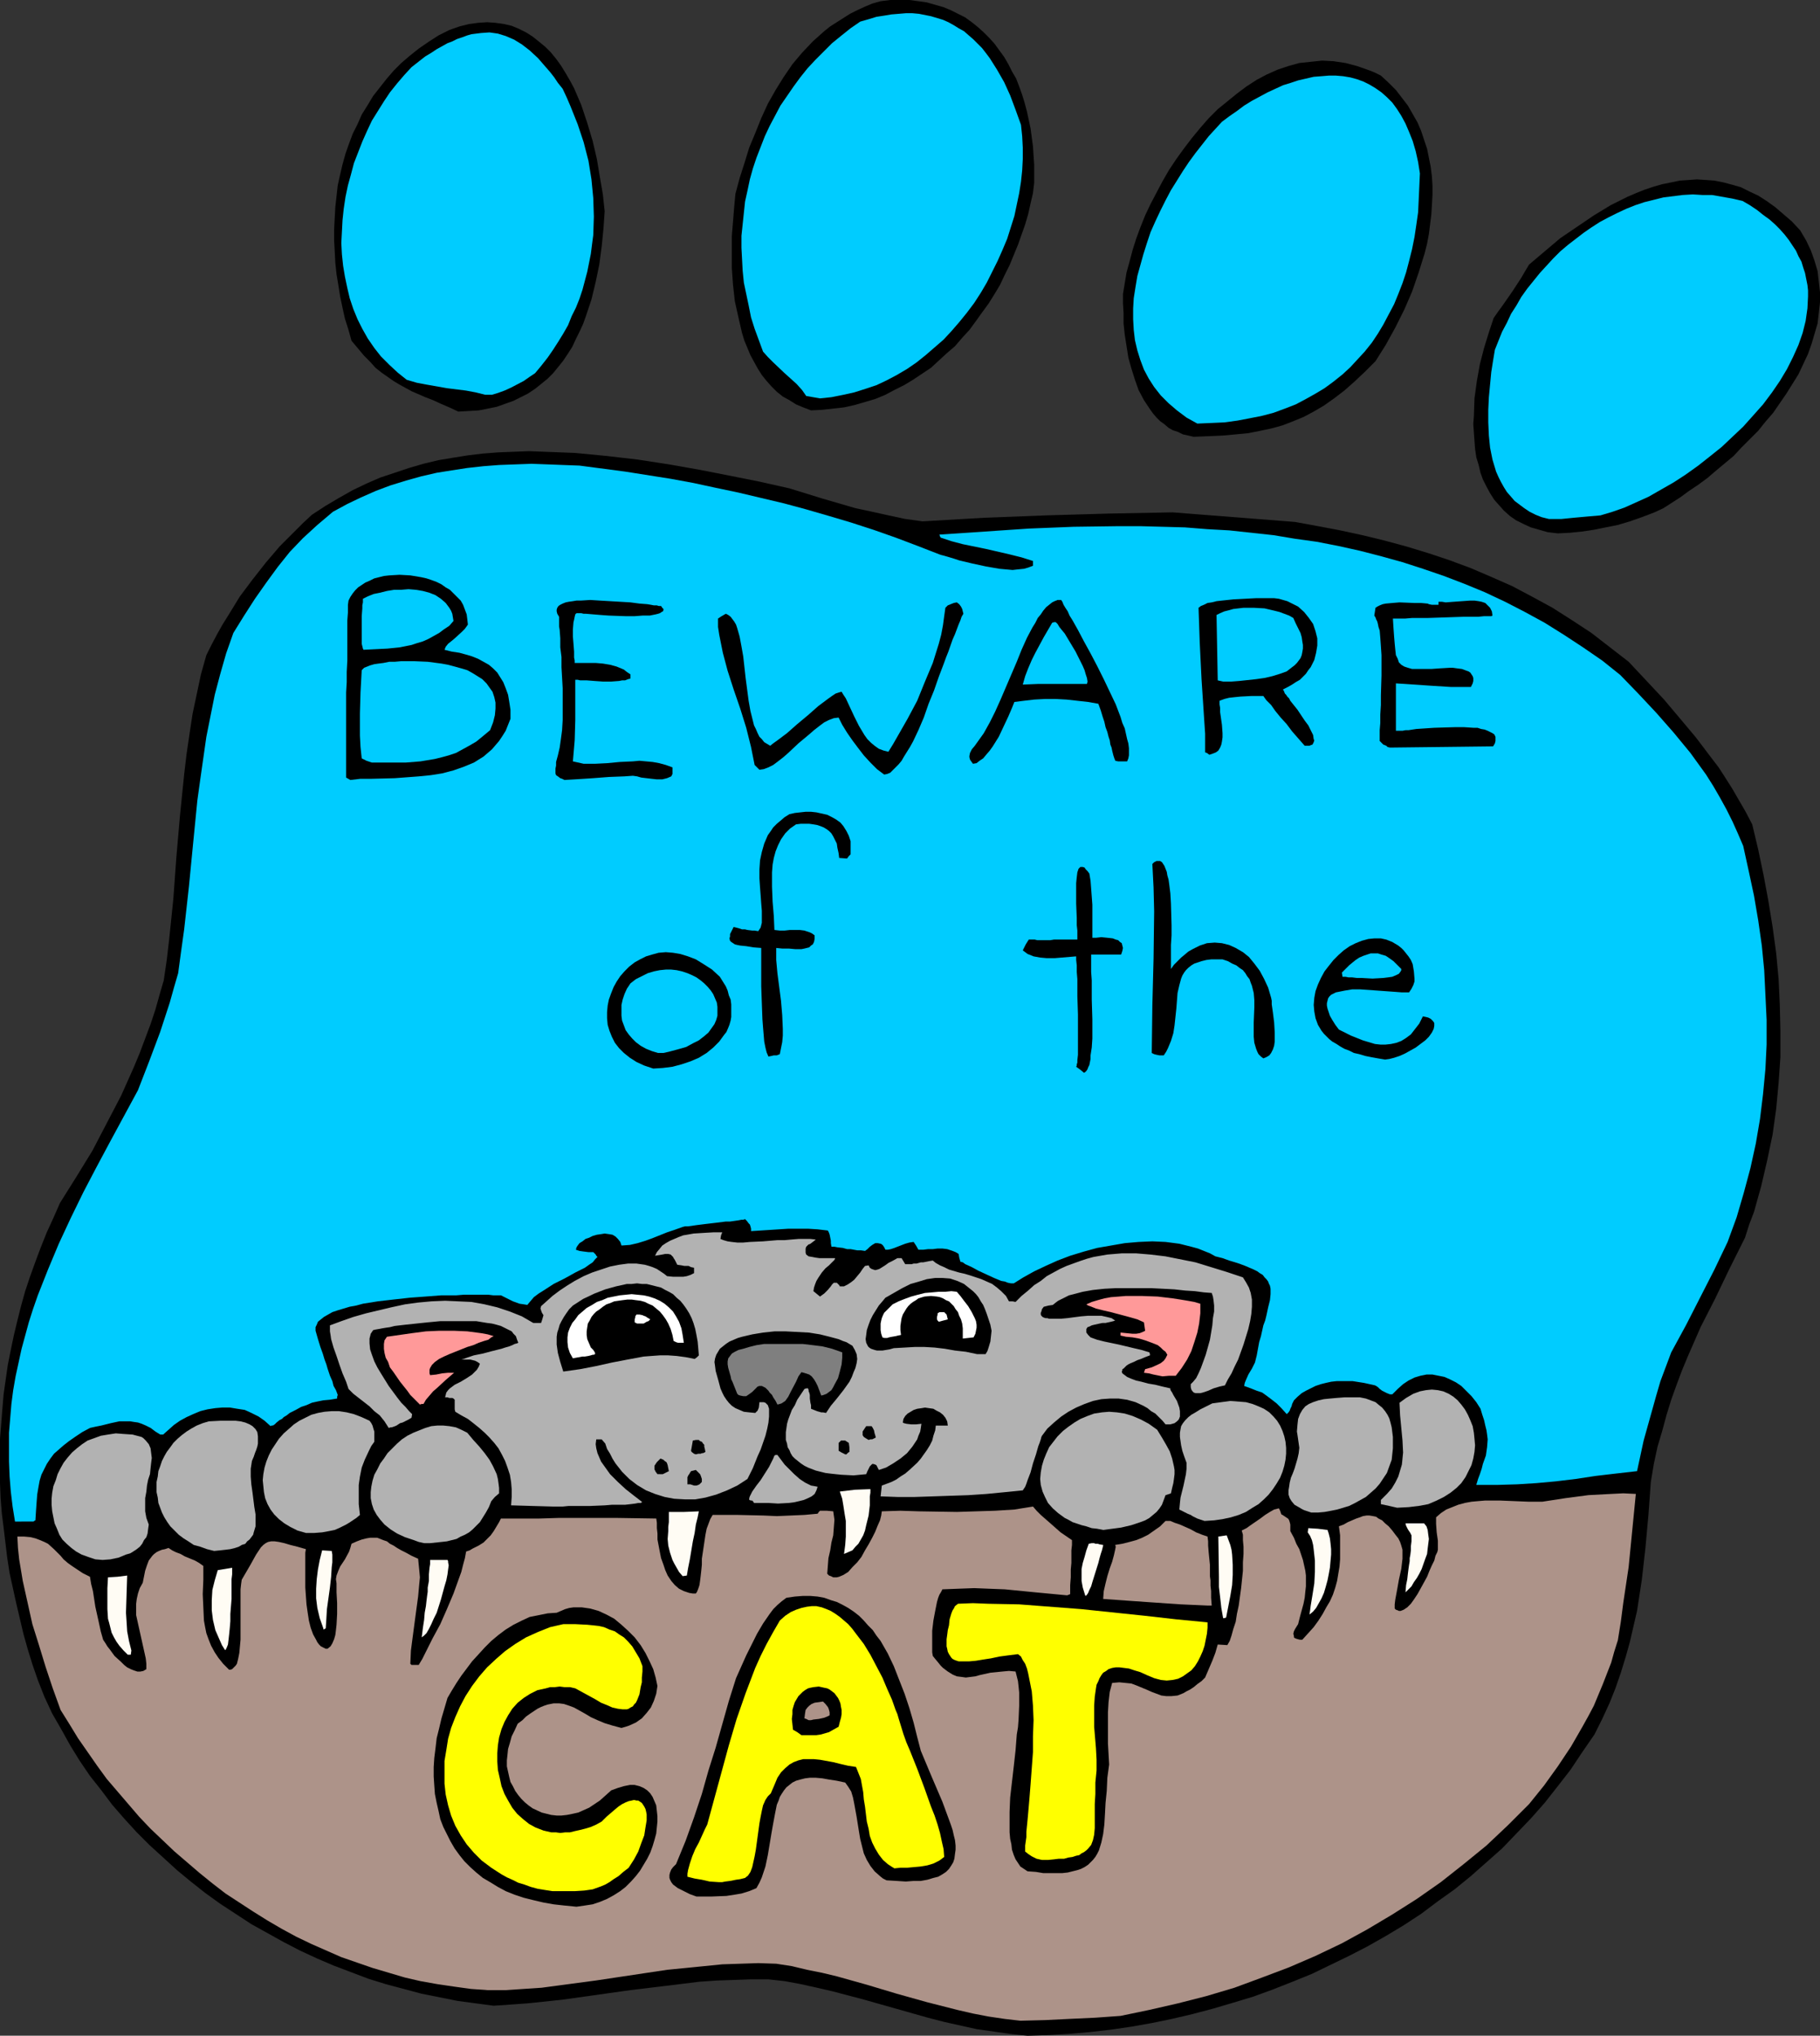 <?xml version="1.0" encoding="UTF-8" standalone="no"?>
<svg
   version="1.0"
   width="129.724mm"
   height="145.064mm"
   id="svg70"
   sodipodi:docname="Beware of Cat.wmf"
   xmlns:inkscape="http://www.inkscape.org/namespaces/inkscape"
   xmlns:sodipodi="http://sodipodi.sourceforge.net/DTD/sodipodi-0.dtd"
   xmlns="http://www.w3.org/2000/svg"
   xmlns:svg="http://www.w3.org/2000/svg">
  <rect width="100%" height="100%" fill="#333333" stroke="none"/>
  <sodipodi:namedview
     id="namedview70"
     pagecolor="#ffffff"
     bordercolor="#000000"
     borderopacity="0.25"
     inkscape:showpageshadow="2"
     inkscape:pageopacity="0.0"
     inkscape:pagecheckerboard="0"
     inkscape:deskcolor="#d1d1d1"
     inkscape:document-units="mm" />
  <defs
     id="defs1">
    <pattern
       id="WMFhbasepattern"
       patternUnits="userSpaceOnUse"
       width="6"
       height="6"
       x="0"
       y="0" />
  </defs>
  <path
     style="fill:#000000;fill-opacity:1;fill-rule:evenodd;stroke:none"
     d="m 276.82,548.274 -4.686,-0.485 -4.525,-0.646 -4.525,-0.646 -4.363,-0.97 -4.363,-0.97 -4.363,-1.131 -8.565,-2.424 -8.565,-2.424 -8.565,-2.262 -4.202,-0.97 -4.363,-0.97 -4.363,-0.808 -4.363,-0.485 h -4.686 l -4.525,0.162 -4.686,0.162 -4.686,0.323 -9.211,1.131 -9.373,1.131 -9.211,1.293 -9.211,1.293 -9.211,0.97 -4.525,0.323 -4.686,0.323 -4.848,-0.646 -4.848,-0.646 -4.848,-0.97 -4.848,-0.97 -4.848,-1.293 -4.848,-1.293 -4.686,-1.454 -4.686,-1.777 -4.686,-1.777 -4.525,-1.939 -4.525,-2.101 -4.363,-2.262 -4.363,-2.424 -4.363,-2.424 -4.202,-2.747 -4.202,-2.747 -4.04,-2.909 -3.878,-3.07 -3.717,-3.07 -3.717,-3.393 -3.717,-3.393 -3.394,-3.393 -3.394,-3.717 -3.232,-3.717 -2.909,-3.878 -3.07,-3.878 -2.747,-4.04 -2.586,-4.201 -2.424,-4.363 -2.424,-4.201 -2.101,-4.525 -1.778,-4.525 -1.454,-4.201 -1.293,-4.201 -1.131,-4.04 -1.939,-8.241 -1.778,-8.079 L 1.939,419.487 1.454,415.447 0.97,411.408 0.485,407.529 0.162,403.49 0,399.45 v -4.04 -4.04 -3.878 l 0.323,-4.04 0.323,-4.04 0.323,-3.878 1.131,-7.918 0.808,-4.04 0.808,-3.878 0.97,-4.04 0.97,-3.878 1.131,-4.04 1.293,-3.878 1.454,-4.04 1.454,-3.878 1.616,-4.04 1.778,-3.878 1.778,-4.04 4.363,-6.948 4.363,-7.11 3.878,-7.433 3.878,-7.433 3.394,-7.595 1.616,-3.878 1.454,-3.878 1.454,-3.878 1.293,-3.878 1.131,-4.04 1.131,-3.878 0.808,-5.494 0.646,-5.494 1.131,-10.988 0.808,-11.15 0.97,-11.15 1.131,-11.15 0.646,-5.494 0.808,-5.494 0.808,-5.332 1.131,-5.332 1.131,-5.332 1.454,-5.171 1.454,-2.909 1.454,-2.747 1.454,-2.585 1.616,-2.585 3.07,-5.009 3.394,-4.525 3.555,-4.525 3.717,-4.363 2.101,-2.101 2.101,-2.101 2.262,-2.262 2.262,-2.101 3.717,-2.424 3.555,-2.101 3.717,-2.101 3.717,-1.777 3.717,-1.616 3.878,-1.293 3.878,-1.293 3.878,-1.131 4.04,-0.97 3.878,-0.646 4.04,-0.646 4.04,-0.485 4.202,-0.323 4.04,-0.162 4.202,-0.162 4.202,0.162 4.202,0.162 4.04,0.162 8.403,0.808 8.403,0.97 8.403,1.293 8.242,1.454 8.242,1.616 8.08,1.616 7.918,1.777 8.888,2.747 8.888,2.585 4.525,0.97 4.363,0.97 4.525,0.97 4.686,0.646 16.645,-0.97 16.806,-0.646 16.806,-0.485 17.13,-0.323 32.966,2.585 6.141,1.131 5.979,1.131 5.979,1.293 5.979,1.454 5.979,1.616 5.818,1.777 5.818,1.939 5.656,2.101 5.656,2.424 5.494,2.424 5.494,2.909 5.333,2.909 5.333,3.393 5.171,3.393 5.01,3.878 5.01,3.878 4.848,5.171 4.686,5.009 4.363,5.171 4.202,5.009 4.04,5.332 2.101,2.747 1.778,2.747 1.939,3.07 1.778,3.07 1.778,3.07 1.778,3.393 1.616,6.787 1.454,6.948 1.293,6.948 1.131,6.948 0.97,7.11 0.646,6.948 0.323,6.948 0.162,6.948 v 7.11 l -0.485,6.948 -0.646,6.948 -0.97,6.948 -1.454,6.948 -1.616,6.948 -1.939,6.948 -1.293,3.393 -1.131,3.555 -2.101,4.201 -2.101,4.201 -1.939,4.04 -1.939,4.04 -3.878,7.595 -3.394,7.756 -1.616,3.878 -1.454,3.878 -1.454,4.04 -1.293,4.201 -1.131,4.201 -1.293,4.363 -0.97,4.525 -0.808,4.848 -0.646,8.887 -0.808,8.887 -0.97,8.564 -0.646,4.201 -0.646,4.201 -0.97,4.201 -0.97,4.201 -1.131,4.04 -1.293,4.201 -1.454,4.201 -1.616,4.04 -1.939,4.201 -2.101,4.201 -3.232,4.686 -3.232,4.848 -3.394,4.363 -3.555,4.525 -3.717,4.201 -3.878,4.04 -3.878,4.04 -4.202,3.717 -4.202,3.717 -4.363,3.555 -4.525,3.232 -4.525,3.393 -4.686,3.07 -4.848,2.909 -4.848,2.747 -5.01,2.585 -5.01,2.424 -5.01,2.424 -5.171,2.101 -5.333,2.101 -5.333,1.939 -5.333,1.616 -5.494,1.616 -5.494,1.454 -5.494,1.293 -5.494,1.131 -5.494,0.97 -5.494,0.808 -5.656,0.646 -5.656,0.485 -5.494,0.323 z"
     id="path1" />
  <path
     style="fill:#ad9389;fill-opacity:1;fill-rule:evenodd;stroke:none"
     d="m 274.881,544.234 -4.202,-0.485 -4.363,-0.646 -4.202,-0.808 -4.202,-0.97 -8.242,-2.101 -8.08,-2.262 -8.08,-2.424 -8.08,-2.262 -4.04,-0.97 -4.04,-0.808 -4.04,-0.97 -4.202,-0.646 -4.848,-0.162 -4.848,0.162 -4.848,0.162 -4.848,0.485 -4.848,0.485 -5.01,0.485 -9.696,1.454 -9.696,1.454 -9.696,1.293 -4.848,0.646 -4.848,0.323 -4.848,0.323 h -4.848 l -4.525,-0.323 -4.686,-0.646 -4.363,-0.646 -4.525,-0.808 -4.202,-0.97 -4.363,-1.293 -4.363,-1.293 -4.202,-1.454 -4.202,-1.454 -4.04,-1.777 -4.04,-1.777 -4.04,-1.939 -3.878,-2.101 -3.878,-2.262 -3.878,-2.424 -3.717,-2.424 -3.717,-2.424 -3.555,-2.747 -3.394,-2.747 -3.394,-2.909 -3.394,-2.909 -3.232,-3.07 -3.232,-3.07 -3.07,-3.232 -2.909,-3.393 -2.909,-3.393 -2.909,-3.393 -2.586,-3.555 -2.586,-3.717 -2.586,-3.717 -2.262,-3.717 -2.424,-3.878 -2.101,-5.817 -1.939,-5.817 -1.778,-5.817 -1.778,-5.656 -1.293,-5.817 -1.293,-5.817 -0.97,-5.817 -0.323,-3.07 -0.162,-3.07 h 1.778 l 1.778,0.162 1.293,0.323 1.293,0.485 1.131,0.485 0.97,0.485 1.616,1.454 1.778,1.777 0.808,0.97 1.131,0.97 1.131,0.808 1.454,0.97 1.454,0.97 1.939,0.97 0.323,1.939 0.485,1.939 0.646,4.201 0.97,4.363 0.485,2.262 0.646,2.262 0.323,0.485 0.323,0.485 0.485,0.808 0.646,0.808 1.293,1.777 1.778,1.616 0.808,0.808 0.808,0.646 0.97,0.485 0.808,0.323 0.97,0.323 h 0.808 l 0.808,-0.162 0.808,-0.485 v -1.454 l -0.162,-1.454 -0.646,-2.909 -1.293,-5.817 -0.646,-2.909 v -1.616 -1.454 l 0.162,-1.293 0.323,-1.454 0.485,-1.454 0.808,-1.454 0.646,-3.232 0.485,-1.454 0.485,-1.293 0.97,-1.293 0.485,-0.485 0.646,-0.485 0.646,-0.323 0.808,-0.323 0.808,-0.162 0.97,-0.323 0.97,0.646 0.97,0.485 1.293,0.485 1.131,0.646 2.747,1.131 1.131,0.646 1.131,0.808 v 3.717 l -0.162,3.878 0.162,3.555 0.162,3.555 0.323,1.777 0.323,1.616 0.646,1.777 0.646,1.616 0.97,1.777 0.97,1.454 1.293,1.616 1.616,1.616 h 0.323 l 0.485,-0.162 0.323,-0.323 0.323,-0.323 0.323,-0.323 0.323,-0.485 0.323,-1.293 0.323,-1.616 0.162,-1.777 0.162,-1.777 v -2.101 -4.04 -7.433 l 0.162,-1.454 0.162,-1.131 1.131,-1.939 1.131,-1.939 0.808,-1.454 0.808,-1.454 0.646,-0.97 0.646,-0.97 0.646,-0.646 0.646,-0.485 0.646,-0.323 0.808,-0.162 h 0.97 l 1.131,0.162 1.454,0.323 1.616,0.485 1.939,0.485 1.131,0.323 1.131,0.323 -0.162,0.97 v 1.454 1.616 4.04 2.262 l 0.323,4.525 0.323,2.262 0.323,2.101 0.485,1.939 0.646,1.777 0.808,1.454 0.323,0.646 0.485,0.646 0.485,0.485 0.646,0.323 0.646,0.323 H 88.234 l 0.808,-0.646 0.485,-0.808 0.485,-1.131 0.323,-1.131 0.162,-1.293 0.162,-1.454 0.162,-2.909 v -2.909 l -0.162,-2.909 v -1.293 -1.131 l -0.162,-1.131 0.162,-0.97 0.485,-1.293 0.485,-1.131 0.646,-0.97 0.646,-0.97 1.131,-2.101 0.323,-0.97 0.323,-1.131 1.454,-0.646 1.293,-0.485 1.293,-0.323 0.97,-0.162 h 0.97 0.97 l 0.808,0.323 0.808,0.323 0.97,0.323 0.808,0.646 0.97,0.485 0.97,0.646 1.131,0.646 1.293,0.646 1.454,0.808 1.778,0.808 0.162,1.616 0.162,1.616 0.162,1.777 -0.162,1.616 -0.323,3.555 -0.485,3.555 -0.97,7.272 -0.485,3.717 -0.162,3.555 0.323,0.323 h 0.323 0.162 1.454 l 0.97,-1.616 0.808,-1.616 1.939,-3.878 2.101,-3.878 1.778,-4.04 1.778,-4.201 1.454,-4.04 0.646,-1.777 0.485,-1.939 0.485,-1.777 0.323,-1.777 0.97,-0.323 0.808,-0.485 1.616,-0.808 1.293,-0.808 0.97,-0.97 0.97,-0.97 0.808,-1.131 0.97,-1.616 0.485,-0.808 0.485,-0.97 h 10.342 l 5.171,-0.162 h 5.333 10.504 l 10.504,0.162 0.162,1.131 v 1.454 l 0.162,1.454 v 1.616 l 0.646,3.393 0.323,1.616 0.646,1.777 0.485,1.454 0.646,1.454 0.97,1.454 0.97,1.131 1.131,0.97 1.293,0.646 1.454,0.485 0.97,0.162 h 0.808 l 0.323,-0.485 0.323,-0.808 0.323,-0.97 0.162,-1.131 0.162,-1.293 0.162,-1.454 0.162,-1.616 v -1.616 l 0.485,-3.232 0.485,-3.232 0.323,-1.616 0.485,-1.293 0.485,-1.293 0.646,-1.131 h 3.232 3.394 l 7.11,0.162 3.555,0.162 3.717,-0.162 3.717,-0.162 3.555,-0.323 0.323,-0.485 0.323,-0.323 h 1.778 l 1.778,0.162 0.323,2.262 -0.162,2.101 -0.162,2.101 -0.485,1.939 -0.323,2.101 -0.485,2.101 -0.162,2.101 -0.162,2.101 0.485,0.485 0.485,0.162 0.646,0.323 h 0.485 0.485 l 0.646,-0.162 1.131,-0.485 1.293,-0.808 1.131,-1.293 1.293,-1.293 1.131,-1.454 0.97,-1.777 0.97,-1.616 0.97,-1.777 0.808,-1.616 0.646,-1.616 0.646,-1.454 0.323,-1.293 0.162,-1.131 5.01,-0.162 5.01,0.162 10.181,0.162 5.171,-0.162 5.171,-0.162 5.171,-0.323 5.01,-0.808 0.97,1.131 1.131,1.131 2.586,2.262 2.747,2.424 3.07,2.101 v 1.293 l -0.162,1.454 v 1.454 1.939 l -0.162,1.777 v 2.101 l -0.162,2.101 v 2.424 l -0.808,0.323 -8.565,-0.808 -8.242,-0.808 -4.202,-0.162 -4.04,-0.162 -4.363,0.162 -4.202,0.162 -0.323,0.646 -0.485,0.808 -0.323,0.808 -0.323,1.131 -0.485,2.424 -0.485,2.585 -0.323,2.747 v 2.585 2.262 0.97 l 0.162,0.97 0.646,0.808 0.808,0.97 0.646,0.808 0.646,0.646 1.293,0.97 1.293,0.808 1.131,0.485 1.293,0.162 1.131,0.162 1.293,-0.162 1.293,-0.162 1.131,-0.323 1.454,-0.323 1.454,-0.323 1.616,-0.162 1.616,-0.162 1.778,-0.162 1.778,0.162 0.323,1.293 0.323,1.293 0.162,1.454 0.162,1.616 v 1.777 1.777 l -0.162,3.717 -0.162,2.101 -0.323,1.939 -0.323,4.201 -0.485,4.363 -0.485,4.201 -0.485,4.201 -0.162,3.878 v 3.878 1.616 l 0.162,1.777 0.323,1.454 0.162,1.454 0.485,1.454 0.485,1.131 0.646,0.97 0.646,0.97 0.97,0.646 0.97,0.646 2.262,0.162 1.939,0.323 h 1.939 1.778 1.454 l 1.454,-0.162 1.293,-0.323 1.293,-0.323 0.97,-0.323 0.97,-0.485 0.97,-0.646 0.646,-0.646 0.646,-0.646 0.646,-0.808 0.485,-0.808 0.485,-0.97 0.646,-2.101 0.485,-2.262 0.323,-2.585 0.162,-2.747 0.162,-3.07 0.323,-3.232 0.162,-3.555 0.485,-3.555 -0.323,-5.656 v -5.656 -2.747 l 0.162,-2.747 0.323,-2.747 0.646,-2.424 1.939,-0.162 1.616,0.162 1.616,0.162 1.293,0.485 2.747,1.131 1.454,0.646 1.293,0.485 1.293,0.485 1.293,0.162 h 1.454 l 1.616,-0.162 0.808,-0.323 0.808,-0.323 0.808,-0.485 0.97,-0.485 0.97,-0.646 0.97,-0.808 1.131,-0.808 0.97,-0.97 0.97,-2.262 0.97,-2.262 0.808,-2.101 0.323,-1.131 0.323,-1.131 2.586,0.162 0.646,-1.131 0.485,-1.454 0.485,-1.777 0.646,-1.939 0.323,-2.101 0.485,-2.262 0.646,-4.686 0.485,-4.686 v -2.262 l 0.162,-2.262 v -1.939 l -0.162,-1.777 v -1.454 l -0.323,-1.131 1.293,-0.646 1.131,-0.808 2.586,-1.777 1.293,-0.97 1.293,-0.808 1.131,-0.646 1.293,-0.323 0.323,0.646 0.162,0.485 0.162,0.485 0.323,0.162 0.485,0.323 0.485,0.323 0.485,0.323 0.162,0.162 0.162,0.323 0.162,0.485 0.162,0.646 v 0.808 0.97 l 0.97,1.777 0.646,1.616 0.808,1.454 0.485,1.454 0.485,1.454 0.323,1.454 0.323,1.454 0.162,1.293 v 2.909 l -0.162,1.454 -0.162,1.616 -0.323,1.616 -0.485,1.777 -0.485,1.777 -0.485,1.939 -0.808,1.293 -0.323,0.646 -0.162,0.646 0.162,0.646 v 0.323 l 0.162,0.162 0.323,0.162 0.485,0.162 0.646,0.162 h 0.646 l 1.616,-1.777 1.454,-1.616 1.293,-1.777 1.131,-1.777 0.97,-1.777 0.97,-1.616 0.808,-1.777 0.646,-1.939 0.485,-1.777 0.323,-1.939 0.323,-1.939 0.162,-1.939 v -2.101 -2.101 -2.262 l -0.323,-2.424 1.293,-0.485 1.131,-0.646 1.131,-0.485 1.131,-0.485 0.97,-0.323 0.808,-0.323 0.97,-0.162 h 0.808 l 0.97,0.162 0.808,0.162 0.646,0.485 0.97,0.485 0.808,0.808 0.97,0.808 0.97,1.131 0.97,1.293 0.646,0.808 0.485,0.97 0.323,0.97 0.323,1.131 v 1.131 1.293 l -0.323,2.747 -0.646,2.909 -0.485,2.747 -0.485,2.585 -0.162,1.293 v 1.131 l 0.323,0.323 0.485,0.162 0.323,0.162 h 0.485 l 0.808,-0.323 0.97,-0.646 0.97,-0.97 0.808,-1.131 0.97,-1.454 0.808,-1.454 1.778,-3.232 0.646,-1.616 0.646,-1.454 0.646,-1.293 0.323,-1.293 0.485,-0.97 0.162,-0.646 v -2.424 l -0.323,-2.262 -0.162,-2.262 v -0.97 -0.808 l 1.293,-1.131 1.454,-0.97 1.616,-0.646 1.616,-0.646 1.778,-0.485 1.778,-0.323 1.778,-0.162 1.939,-0.162 h 3.878 l 7.918,0.323 h 3.555 l 6.302,-0.97 6.141,-0.808 3.07,-0.162 3.07,-0.162 3.232,-0.162 3.394,0.162 -0.97,9.857 -0.97,9.857 -1.454,9.695 -0.646,5.009 -0.808,5.009 -0.97,3.07 -0.808,2.909 -2.262,5.817 -2.424,5.817 -1.454,2.747 -1.616,2.909 -3.07,5.332 -3.555,5.332 -3.717,5.171 -4.04,5.009 -2.909,2.909 -2.747,2.747 -5.818,5.494 -6.141,5.009 -6.141,4.848 -6.464,4.525 -6.626,4.201 -6.787,4.04 -6.787,3.717 -7.11,3.393 -7.11,3.07 -7.272,2.747 -7.434,2.747 -7.595,2.262 -7.595,1.939 -7.757,1.777 -7.757,1.616 -6.787,0.485 -6.949,0.323 -6.626,0.323 z"
     id="path2" />
  <path
     style="fill:#000000;fill-opacity:1;fill-rule:evenodd;stroke:none"
     d="m 155.297,513.532 -3.232,-0.323 -2.909,-0.323 -2.747,-0.485 -2.747,-0.646 -2.586,-0.646 -2.424,-0.808 -2.424,-0.97 -2.101,-1.131 -2.101,-1.293 -1.939,-1.131 -1.778,-1.454 -1.616,-1.454 -1.616,-1.616 -1.293,-1.616 -1.293,-1.777 -1.131,-1.939 -0.97,-1.939 -0.97,-1.939 -0.808,-2.101 -0.485,-2.262 -0.485,-2.101 -0.485,-2.424 -0.162,-2.262 -0.162,-2.424 v -2.585 l 0.162,-2.424 0.323,-2.585 0.323,-2.747 0.646,-2.585 0.646,-2.747 0.808,-2.747 0.808,-2.747 1.131,-1.939 1.293,-2.101 1.293,-1.939 1.454,-1.939 1.454,-1.939 1.778,-1.939 1.616,-1.777 1.778,-1.777 1.939,-1.616 1.939,-1.454 2.101,-1.293 2.262,-1.131 2.101,-0.97 2.424,-0.485 2.424,-0.485 2.424,-0.162 1.131,-0.485 1.131,-0.485 1.131,-0.323 1.131,-0.162 h 1.131 1.131 l 2.262,0.323 2.262,0.646 2.101,0.97 2.101,1.131 1.939,1.616 1.778,1.616 1.778,1.777 1.616,2.101 1.293,2.101 1.131,2.262 0.97,2.101 0.646,2.262 0.485,2.262 -0.323,2.101 -0.646,1.939 -0.808,1.777 -1.131,1.454 -1.293,1.454 -1.616,1.131 -1.778,0.808 -0.97,0.323 -1.131,0.323 -2.424,-0.646 -2.101,-0.646 -1.939,-0.808 -1.778,-0.808 -1.616,-0.97 -1.454,-0.808 -1.454,-0.808 -1.293,-0.485 -1.454,-0.485 -1.293,-0.162 h -1.454 l -1.616,0.323 -0.97,0.323 -0.808,0.323 -0.97,0.485 -0.97,0.646 -0.97,0.646 -1.131,0.808 -0.97,0.97 -1.293,0.97 -0.808,1.777 -0.808,1.616 -0.485,1.777 -0.485,1.616 -0.162,1.616 -0.162,1.454 v 1.616 l 0.323,1.454 0.323,1.454 0.323,1.293 0.646,1.131 0.646,1.293 0.808,1.131 0.808,0.97 0.97,0.97 0.97,0.808 1.131,0.808 2.424,1.131 1.293,0.323 1.293,0.323 1.454,0.162 h 1.293 l 1.454,-0.162 1.616,-0.323 1.454,-0.323 1.454,-0.646 1.454,-0.646 1.454,-0.97 1.454,-0.97 1.454,-1.293 1.616,-1.454 1.778,-0.646 1.616,-0.485 1.616,-0.323 h 1.293 l 1.293,0.323 1.131,0.485 0.97,0.646 0.808,0.808 0.646,0.97 0.485,1.131 0.485,1.131 0.162,1.454 0.162,1.454 v 1.454 l -0.162,1.616 -0.162,1.616 -0.485,1.777 -0.485,1.616 -0.646,1.777 -0.808,1.616 -0.97,1.616 -0.97,1.616 -1.131,1.454 -1.293,1.454 -1.454,1.454 -1.454,1.131 -1.778,1.131 -1.778,0.97 -1.939,0.808 -1.939,0.646 -2.101,0.323 z"
     id="path3" />
  <path
     style="fill:#000000;fill-opacity:1;fill-rule:evenodd;stroke:none"
     d="m 187.617,510.785 -1.778,-0.646 -1.616,-0.808 -1.616,-0.808 -0.646,-0.485 -0.646,-0.485 -0.485,-0.646 -0.323,-0.646 -0.162,-0.485 V 504.968 l 0.162,-0.646 0.323,-0.808 0.485,-0.646 0.808,-0.808 2.586,-6.302 2.262,-6.302 2.101,-6.302 1.778,-6.302 1.939,-6.14 1.778,-6.302 1.778,-6.302 1.939,-6.14 2.747,-6.14 1.454,-2.909 1.454,-2.909 1.616,-2.747 1.778,-2.585 0.97,-1.293 1.131,-1.131 1.131,-0.97 1.293,-0.97 2.262,-0.323 2.101,-0.162 h 2.101 l 1.939,0.162 1.778,0.323 1.778,0.646 1.616,0.485 1.616,0.808 1.454,0.808 1.454,0.97 1.454,1.131 1.293,1.293 1.131,1.293 1.293,1.293 0.97,1.454 1.131,1.454 1.939,3.393 1.616,3.393 1.454,3.717 1.454,3.717 1.293,3.878 1.131,3.878 0.97,3.878 0.97,3.717 2.909,6.948 1.454,3.393 1.454,3.393 1.131,3.07 1.131,3.07 0.485,1.454 0.323,1.454 0.323,1.293 0.162,1.454 v 1.131 l -0.162,1.131 -0.162,1.293 -0.323,0.97 -0.485,0.808 -0.646,0.97 -0.808,0.808 -0.97,0.646 -1.131,0.646 -1.293,0.323 -1.616,0.485 -1.778,0.323 h -1.939 l -2.101,0.162 -2.424,-0.162 -2.747,-0.162 -0.97,-0.485 -0.808,-0.646 -1.454,-1.293 -1.131,-1.454 -0.97,-1.616 -0.808,-1.777 -0.485,-1.939 -0.485,-1.939 -0.323,-1.939 -0.646,-4.04 -0.323,-1.777 -0.323,-1.777 -0.323,-1.616 -0.485,-1.616 -0.808,-1.293 -0.808,-1.131 -2.262,-0.485 -2.101,-0.323 -1.778,-0.323 -1.778,-0.162 h -1.616 l -1.293,0.162 -1.293,0.323 -1.131,0.323 -0.97,0.485 -0.808,0.646 -0.808,0.646 -0.646,0.808 -0.646,0.97 -0.485,0.808 -0.323,0.97 -0.485,1.131 -0.485,2.424 -0.485,2.585 -0.485,2.747 -0.485,2.909 -0.485,2.909 -0.646,3.07 -0.97,2.909 -0.646,1.454 -0.808,1.454 -1.939,0.808 -2.101,0.646 -1.939,0.323 -2.101,0.323 -4.04,0.162 z"
     id="path4" />
  <path
     style="fill:#ffff00;fill-opacity:1;fill-rule:evenodd;stroke:none"
     d="m 148.833,509.331 -2.101,-0.323 -1.939,-0.323 -1.778,-0.485 -1.778,-0.646 -1.616,-0.485 -1.616,-0.808 -1.454,-0.646 -1.454,-0.808 -2.747,-1.777 -2.586,-1.939 -2.101,-2.101 -1.939,-2.262 -1.616,-2.424 -1.454,-2.585 -1.131,-2.747 -0.808,-2.747 -0.646,-2.909 -0.323,-2.909 v -3.07 -3.07 l 0.485,-2.909 0.485,-3.07 0.808,-2.909 1.131,-2.909 1.293,-2.909 1.454,-2.747 1.778,-2.747 1.939,-2.585 2.101,-2.424 2.424,-2.262 2.424,-2.101 2.747,-1.939 2.909,-1.777 3.232,-1.454 3.232,-1.293 3.555,-0.808 h 3.232 l 3.232,0.162 1.616,0.162 1.454,0.162 1.454,0.323 1.454,0.646 1.454,0.485 1.131,0.808 1.293,0.808 1.131,1.131 1.131,1.293 0.97,1.616 0.97,1.616 0.808,2.101 v 1.454 l -0.162,1.616 v 1.293 l -0.323,1.293 -0.162,0.97 -0.162,0.97 -0.323,0.808 -0.323,0.808 -0.323,0.646 -0.485,0.485 -0.323,0.485 -0.646,0.323 -0.485,0.323 -0.485,0.162 h -1.131 l -1.293,-0.162 -1.454,-0.323 -1.454,-0.646 -1.616,-0.646 -1.616,-0.97 -1.778,-0.97 -1.778,-0.97 -1.778,-0.97 -1.454,-0.323 h -1.454 l -1.293,-0.162 -1.293,0.162 h -1.293 l -1.131,0.323 -2.262,0.485 -1.939,0.97 -1.778,1.131 -1.616,1.293 -1.454,1.616 -1.131,1.777 -0.97,1.777 -0.808,1.939 -0.646,2.262 -0.323,2.101 -0.162,2.101 v 2.262 l 0.162,2.262 0.485,2.101 0.485,2.262 0.808,2.101 0.97,1.777 1.131,1.939 1.293,1.616 1.616,1.454 1.616,1.293 1.778,0.97 2.101,0.808 2.101,0.485 h 1.293 l 1.131,0.162 1.293,-0.162 h 1.293 l 1.293,-0.323 1.454,-0.323 1.293,-0.323 1.616,-0.485 1.454,-0.646 1.454,-0.808 1.293,-1.293 1.131,-0.97 1.131,-0.97 0.97,-0.808 0.97,-0.646 0.97,-0.485 0.808,-0.323 0.808,-0.162 0.646,-0.162 0.646,0.162 h 0.485 l 0.485,0.323 0.485,0.323 0.323,0.485 0.323,0.485 0.323,0.646 0.162,0.646 0.162,0.808 v 1.616 l -0.323,1.939 -0.323,2.101 -0.808,2.101 -0.808,2.262 -1.131,2.101 -1.454,2.262 -1.454,1.131 -1.293,1.131 -1.293,0.808 -1.131,0.808 -1.131,0.646 -1.131,0.485 -2.262,0.808 -2.262,0.323 -2.586,0.162 z"
     id="path5" />
  <path
     style="fill:#ffff00;fill-opacity:1;fill-rule:evenodd;stroke:none"
     d="m 193.597,506.907 -2.424,-0.162 -2.101,-0.485 -1.939,-0.323 -1.939,-0.485 v -0.808 l 0.162,-0.97 0.485,-1.777 0.646,-1.939 0.808,-1.939 0.97,-1.777 0.808,-1.777 0.808,-1.777 0.646,-1.293 3.878,-14.22 1.939,-7.11 2.101,-7.11 2.424,-6.948 1.293,-3.393 1.293,-3.393 1.454,-3.232 1.616,-3.232 1.778,-3.232 1.778,-3.07 1.454,-1.293 1.454,-0.97 1.454,-0.646 1.454,-0.485 1.454,-0.323 1.293,-0.162 h 1.293 l 1.454,0.323 1.293,0.485 1.131,0.485 1.293,0.808 1.131,0.808 1.131,0.97 1.131,0.97 1.131,1.293 0.97,1.293 2.101,2.747 1.778,2.909 1.616,3.07 1.616,3.07 1.293,3.07 1.293,2.909 0.97,2.747 0.485,1.131 0.323,1.131 0.646,2.101 0.646,2.101 0.808,2.262 0.97,2.262 1.939,4.848 1.939,5.171 1.778,5.009 0.97,2.424 0.808,2.424 0.646,2.262 0.485,2.262 0.485,2.101 0.162,2.101 -0.646,0.485 -0.646,0.485 -1.616,0.808 -1.616,0.485 -1.939,0.323 -1.778,0.162 -1.778,0.162 h -1.778 l -1.616,0.162 -0.808,-0.485 -0.97,-0.646 -1.293,-1.131 -1.131,-1.454 -0.97,-1.616 -0.808,-1.616 -0.646,-1.777 -0.323,-1.939 -0.485,-1.939 -0.485,-4.04 -0.323,-1.939 -0.162,-1.939 -0.323,-1.777 -0.323,-1.777 -0.646,-1.616 -0.646,-1.616 -2.101,-0.323 -2.101,-0.485 -1.939,-0.485 -1.778,-0.323 -1.778,-0.323 -1.616,-0.162 h -1.454 -1.454 l -1.293,0.323 -1.293,0.485 -1.131,0.646 -1.131,0.97 -1.131,1.131 -0.97,1.454 -0.808,1.939 -0.485,1.131 -0.485,1.131 -0.808,0.808 -0.646,0.97 -0.646,1.454 -0.323,1.454 -0.323,1.616 -0.323,1.777 -0.485,3.555 -0.485,3.555 -0.323,1.777 -0.323,1.454 -0.323,1.454 -0.485,1.293 -0.646,0.97 -0.808,0.646 -1.293,0.323 -1.131,0.162 -0.808,0.162 -0.808,0.162 -1.293,0.162 -0.808,0.162 z"
     id="path6" />
  <path
     style="fill:#ffff00;fill-opacity:1;fill-rule:evenodd;stroke:none"
     d="m 280.699,500.928 -1.454,-0.323 -1.293,-0.646 -0.97,-0.646 -0.808,-0.646 v -0.808 -0.808 l 0.162,-1.131 0.162,-1.131 v -1.454 l 0.162,-1.616 0.162,-1.616 0.162,-1.777 0.323,-3.717 0.323,-4.04 0.323,-4.363 0.323,-4.363 v -4.201 l 0.162,-4.363 -0.162,-3.878 -0.162,-1.939 -0.162,-1.939 -0.323,-1.616 -0.323,-1.616 -0.323,-1.616 -0.323,-1.293 -0.485,-1.293 -0.646,-0.97 -0.485,-0.97 -0.808,-0.646 -2.586,0.323 -2.424,0.323 -2.262,0.485 -2.101,0.323 -1.939,0.323 -1.778,0.162 h -1.454 -1.454 l -0.97,-0.323 -0.646,-0.323 -0.323,-0.323 -0.323,-0.485 -0.323,-0.485 -0.323,-0.646 -0.162,-0.808 -0.162,-0.646 v -1.939 l 0.162,-1.131 0.162,-1.293 0.323,-1.293 0.162,-1.616 0.485,-1.616 0.323,-0.808 0.323,-0.485 0.162,-0.323 0.162,-0.323 0.808,-0.646 4.04,-0.162 4.04,0.162 8.403,0.162 8.403,0.646 8.403,0.646 16.968,1.777 8.565,0.97 8.403,0.808 v 1.454 l -0.162,1.616 -0.323,1.616 -0.323,1.616 -0.485,1.454 -0.646,1.454 -0.646,1.293 -0.808,1.293 -0.97,1.131 -1.131,0.808 -1.131,0.808 -1.293,0.646 -1.454,0.323 -1.616,0.162 -1.616,-0.162 -1.778,-0.485 -1.939,-0.808 -1.778,-0.808 -1.616,-0.485 -1.454,-0.485 -1.293,-0.162 -1.293,-0.162 h -0.97 l -0.97,0.162 -0.97,0.323 -0.646,0.485 -0.808,0.485 -0.485,0.646 -0.485,0.808 -0.323,0.808 -0.485,0.97 -0.162,0.97 -0.323,2.262 -0.162,2.424 v 2.747 2.909 l 0.485,5.817 0.162,3.07 v 2.909 l -0.323,3.232 v 3.07 l -0.162,2.747 v 4.525 1.939 l -0.162,1.777 -0.323,1.454 -0.485,1.293 -0.808,0.97 -0.485,0.485 -0.646,0.485 -0.646,0.323 -0.646,0.485 -0.808,0.162 -0.97,0.323 -1.131,0.162 -1.131,0.323 h -1.454 l -1.293,0.162 -1.616,0.162 z"
     id="path7" />
  <path
     style="fill:#000000;fill-opacity:1;fill-rule:evenodd;stroke:none"
     d="m 215.897,467.318 -1.131,-0.808 -1.131,-0.646 -0.162,-1.454 -0.162,-1.454 0.162,-1.293 v -1.131 l 0.323,-1.131 0.323,-0.97 0.485,-0.808 0.485,-0.808 0.646,-0.646 0.485,-0.485 0.646,-0.485 0.808,-0.485 0.646,-0.162 0.808,-0.162 1.454,-0.162 1.454,0.323 0.808,0.162 0.646,0.323 0.646,0.485 0.646,0.485 0.485,0.646 0.485,0.646 0.323,0.646 0.323,0.808 0.162,0.97 0.162,0.808 v 1.131 l -0.162,0.97 -0.323,1.131 -0.323,1.293 -1.454,0.808 -1.131,0.646 -1.131,0.323 -1.131,0.323 -1.131,0.162 h -1.131 z"
     id="path8" />
  <path
     style="fill:#ad9389;fill-opacity:1;fill-rule:evenodd;stroke:none"
     d="m 217.837,463.278 -0.646,-0.323 -0.485,-0.162 0.162,-1.293 0.162,-0.97 0.485,-0.646 0.485,-0.485 0.646,-0.485 0.808,-0.323 1.131,-0.162 1.131,-0.162 0.323,0.323 0.323,0.323 0.646,0.808 0.162,0.323 0.162,0.485 0.162,0.646 v 0.808 l -0.646,0.323 -0.808,0.323 -1.454,0.323 -1.454,0.162 -0.646,0.162 z"
     id="path9" />
  <path
     style="fill:#fffcf4;fill-opacity:1;fill-rule:evenodd;stroke:none"
     d="m 34.421,445.665 -1.131,-1.131 -1.131,-1.293 -0.808,-1.131 -0.646,-1.131 -0.646,-1.293 -0.323,-1.293 -0.323,-1.293 -0.323,-1.131 -0.162,-2.585 v -2.747 -2.909 l 0.162,-2.909 2.586,-0.162 2.586,-0.323 -0.162,5.009 -0.162,5.009 0.162,2.424 0.162,2.585 0.485,2.585 0.646,2.585 -0.162,1.131 z"
     id="path10" />
  <path
     style="fill:#fffcf4;fill-opacity:1;fill-rule:evenodd;stroke:none"
     d="m 60.6,444.372 -0.808,-1.293 -0.646,-1.454 -1.131,-2.585 -0.646,-2.747 -0.323,-2.585 v -2.747 l 0.162,-2.747 0.646,-2.585 0.808,-2.747 1.939,-0.323 1.939,-0.323 v 0.646 1.131 l -0.162,1.293 v 1.616 1.777 1.939 l -0.323,4.04 v 1.939 l -0.162,1.939 -0.162,1.616 -0.162,1.454 -0.162,1.293 -0.323,0.808 -0.162,0.323 -0.162,0.323 v 0 z"
     id="path11" />
  <path
     style="fill:#fffcf4;fill-opacity:1;fill-rule:evenodd;stroke:none"
     d="m 113.605,440.978 0.323,-2.585 0.323,-2.101 0.162,-1.939 0.323,-1.777 0.162,-1.454 0.162,-1.293 0.162,-1.131 v -1.131 l 0.323,-1.777 v -1.777 l 0.162,-1.777 0.162,-0.97 v -1.131 h 4.686 l 0.162,0.323 v 0.323 l 0.162,0.808 -0.162,1.131 -0.162,1.293 -0.323,1.616 -0.485,1.616 -0.97,3.555 -1.131,3.555 -0.808,1.616 -0.646,1.454 -0.646,1.293 -0.646,1.131 -0.646,0.646 z"
     id="path12" />
  <path
     style="fill:#fffcf4;fill-opacity:1;fill-rule:evenodd;stroke:none"
     d="m 87.102,438.555 -0.97,-2.747 -0.646,-2.747 -0.323,-2.585 v -2.585 l 0.162,-2.585 0.323,-2.585 0.485,-2.585 0.646,-2.585 2.586,0.162 0.162,0.97 v 2.101 l -0.162,1.293 -0.162,2.585 -0.323,2.909 -0.808,5.817 -0.162,2.747 -0.162,2.424 -0.323,0.162 -0.162,0.162 -0.162,-0.162 z"
     id="path13" />
  <path
     style="fill:#fffcf4;fill-opacity:1;fill-rule:evenodd;stroke:none"
     d="m 329.502,435.808 -0.485,-2.747 -0.323,-2.909 -0.323,-2.747 v -2.747 l -0.162,-10.827 1.131,-0.162 1.131,-0.162 0.485,1.293 0.485,1.293 0.323,1.293 0.162,1.293 0.162,2.747 v 2.747 l -0.162,2.747 -0.485,2.909 -1.131,5.817 -0.485,0.162 z"
     id="path14" />
  <path
     style="fill:#fffcf4;fill-opacity:1;fill-rule:evenodd;stroke:none"
     d="m 352.772,434.838 0.162,-1.131 0.162,-1.293 0.485,-2.909 0.485,-3.07 0.162,-3.07 v -3.07 l -0.162,-1.454 -0.162,-1.454 -0.162,-1.293 -0.323,-1.293 -0.485,-1.131 -0.646,-0.97 0.162,-1.131 2.586,0.162 2.586,0.323 0.323,0.97 0.323,1.293 0.162,1.293 0.162,1.616 v 1.454 l -0.162,1.777 -0.162,1.777 -0.323,1.777 -0.323,1.616 -0.485,1.777 -0.485,1.616 -0.646,1.454 -0.808,1.454 -0.646,1.131 -0.808,0.97 z"
     id="path15" />
  <path
     style="fill:#ad9389;fill-opacity:1;fill-rule:evenodd;stroke:none"
     d="m 325.3,432.414 -7.272,-0.323 -7.11,-0.485 -6.949,-0.485 -6.787,-0.485 0.162,-2.101 0.485,-2.101 0.485,-1.939 0.646,-2.101 0.646,-1.777 0.485,-1.777 0.323,-1.454 0.162,-0.808 -0.162,-0.485 1.939,-0.323 1.939,-0.485 1.778,-0.485 1.616,-0.646 1.616,-0.808 1.616,-1.131 1.616,-1.131 1.454,-1.454 h 1.293 l 1.131,0.485 1.454,0.485 1.454,0.646 1.454,0.646 1.454,0.808 1.616,0.646 1.454,0.485 0.162,1.293 v 1.131 l 0.162,1.939 0.323,3.232 v 1.939 1.131 l 0.162,1.131 v 1.454 l 0.162,1.454 v 1.777 l 0.162,2.101 h -0.646 z"
     id="path16" />
  <path
     style="fill:#fffcf4;fill-opacity:1;fill-rule:evenodd;stroke:none"
     d="m 292.334,429.667 -0.646,-2.101 -0.323,-1.777 v -1.616 -1.616 l 0.323,-1.616 0.485,-1.616 0.485,-1.777 0.646,-1.777 0.808,-0.162 h 0.646 l 0.323,0.162 h 0.646 l 0.485,0.162 0.97,0.162 v 0.162 l -0.162,0.646 -0.162,0.646 -0.323,0.97 -0.323,1.131 -0.323,1.293 -0.808,2.585 -0.808,2.585 -0.323,1.131 -0.485,0.97 -0.323,0.808 -0.323,0.485 -0.323,0.323 z"
     id="path17" />
  <path
     style="fill:#fffcf4;fill-opacity:1;fill-rule:evenodd;stroke:none"
     d="m 378.628,428.859 0.162,-1.939 0.323,-1.616 0.162,-1.454 0.162,-1.293 0.162,-1.131 0.162,-0.97 v -0.808 l 0.162,-0.808 0.162,-1.293 v -1.131 l 0.162,-1.293 v -1.616 l -0.323,-0.646 -0.323,-0.485 -0.323,-0.485 -0.162,-0.323 -0.323,-0.646 -0.162,-0.646 h 5.01 l 0.646,0.808 0.323,0.97 0.162,1.293 0.162,1.131 -0.162,1.293 -0.162,1.293 -0.162,1.454 -0.485,1.293 -0.97,2.747 -0.646,1.293 -0.646,1.131 -0.808,1.131 -0.646,1.131 -0.808,0.808 z"
     id="path18" />
  <path
     style="fill:#fffcf4;fill-opacity:1;fill-rule:evenodd;stroke:none"
     d="m 183.901,424.496 -0.97,-1.131 -0.646,-1.131 -0.646,-1.131 -0.485,-0.97 -0.323,-0.97 -0.323,-0.97 -0.485,-1.939 -0.162,-1.777 0.162,-2.101 v -1.131 l 0.162,-1.293 v -1.293 -1.454 h 4.04 l 4.04,-0.162 -0.162,0.808 -0.162,0.808 -0.485,1.939 -0.323,2.262 -0.485,2.262 -0.808,4.848 -0.485,2.424 -0.323,1.939 z"
     id="path19" />
  <path
     style="fill:#b2b2b2;fill-opacity:1;fill-rule:evenodd;stroke:none"
     d="m 27.634,420.133 -1.939,-0.162 -1.939,-0.646 -1.778,-0.646 -1.454,-0.808 -1.293,-0.97 -1.293,-1.131 -1.131,-1.131 -0.808,-1.293 -0.646,-1.616 -0.646,-1.454 -0.323,-1.616 -0.323,-1.616 -0.162,-1.777 v -1.616 l 0.162,-1.616 0.323,-1.777 0.646,-1.616 0.485,-1.616 0.808,-1.616 0.808,-1.454 1.131,-1.454 1.131,-1.293 1.293,-1.131 1.454,-1.131 1.454,-0.97 1.778,-0.646 1.778,-0.646 1.939,-0.323 2.101,-0.323 2.101,0.162 2.424,0.162 2.424,0.646 0.485,0.323 0.646,0.646 0.808,0.97 0.485,1.131 0.162,1.293 0.162,1.293 -0.162,1.293 -0.162,1.454 -0.162,1.616 -0.485,1.454 -0.323,1.616 -0.162,1.616 -0.323,1.777 v 1.777 1.777 l 0.323,1.777 0.646,1.777 -0.162,1.131 -0.162,1.293 -0.323,0.97 -0.646,0.808 -0.485,0.97 -0.646,0.808 -0.808,0.646 -0.97,0.646 -0.808,0.485 -1.131,0.323 -1.939,0.808 -2.262,0.485 z"
     id="path20" />
  <path
     style="fill:#fffcf4;fill-opacity:1;fill-rule:evenodd;stroke:none"
     d="m 227.371,418.517 0.323,-2.424 0.162,-2.262 v -2.101 -2.101 l -0.323,-1.939 -0.323,-2.101 -0.323,-1.939 -0.646,-1.939 4.04,-0.485 4.202,-0.162 v 0.97 l -0.162,0.97 v 1.131 1.293 l -0.323,2.747 -0.646,2.585 -0.323,1.454 -0.485,1.293 -0.646,1.131 -0.646,1.131 -0.808,0.808 -0.808,0.97 -1.131,0.485 z"
     id="path21" />
  <path
     style="fill:#b2b2b2;fill-opacity:1;fill-rule:evenodd;stroke:none"
     d="m 57.691,417.71 -1.939,-0.485 -1.778,-0.646 -1.778,-0.485 -1.454,-0.97 -1.293,-0.808 -1.293,-0.97 -1.131,-1.131 -1.131,-1.131 -0.808,-1.131 -0.808,-1.293 -0.646,-1.293 -0.485,-1.293 -0.485,-1.293 -0.162,-1.454 -0.323,-1.454 v -1.454 -1.293 l 0.323,-1.454 0.162,-1.454 0.485,-1.293 0.485,-1.454 0.646,-1.293 0.646,-1.131 0.97,-1.293 0.808,-1.131 1.131,-1.131 1.131,-0.97 1.293,-0.97 1.293,-0.808 1.454,-0.808 1.616,-0.646 1.616,-0.485 3.07,-0.162 h 2.909 1.293 l 1.293,0.162 1.293,0.323 1.131,0.485 0.808,0.485 0.808,0.808 0.485,0.808 0.162,1.131 v 1.293 0.646 l -0.162,0.808 -0.323,0.97 -0.323,0.808 -0.323,0.97 -0.485,1.131 -0.323,2.101 v 2.101 l 0.162,2.101 0.323,2.262 0.485,3.878 0.323,1.939 v 1.777 1.454 l -0.485,1.616 -0.162,0.646 -0.485,0.646 -0.485,0.646 -0.646,0.485 -0.485,0.646 -0.97,0.323 -0.808,0.485 -0.97,0.323 -1.293,0.323 -1.293,0.162 -1.454,0.162 z"
     id="path22" />
  <path
     style="fill:#b2b2b2;fill-opacity:1;fill-rule:evenodd;stroke:none"
     d="m 114.251,415.609 -1.454,-0.323 -1.293,-0.485 -2.424,-0.808 -2.101,-0.97 -1.778,-1.131 -1.616,-1.293 -1.131,-1.293 -0.97,-1.293 -0.808,-1.454 -0.485,-1.454 -0.323,-1.616 v -1.616 l 0.162,-1.454 0.323,-1.616 0.485,-1.616 0.808,-1.454 0.808,-1.616 0.97,-1.293 0.97,-1.454 1.293,-1.293 1.293,-1.293 1.293,-1.131 1.454,-0.97 1.616,-0.808 1.616,-0.646 1.616,-0.646 1.616,-0.485 1.616,-0.162 h 1.616 l 1.616,0.162 1.778,0.323 1.454,0.646 1.616,0.808 1.616,1.939 1.616,1.777 1.454,1.777 1.293,1.777 0.97,1.777 0.97,2.101 0.323,1.293 0.162,1.131 0.162,1.293 v 1.454 l -1.131,0.97 -0.97,1.131 -0.646,1.616 -0.808,1.454 -0.808,1.293 -0.808,1.293 -0.97,0.97 -0.97,0.97 -0.97,0.808 -1.131,0.646 -1.131,0.485 -1.131,0.646 -1.293,0.323 -1.293,0.323 -1.454,0.162 -3.07,0.323 z"
     id="path23" />
  <path
     style="fill:#b2b2b2;fill-opacity:1;fill-rule:evenodd;stroke:none"
     d="m 82.416,412.862 -2.262,-0.646 -1.939,-0.97 -1.616,-0.97 -1.454,-1.131 -1.293,-1.293 -0.97,-1.293 -0.808,-1.454 -0.646,-1.616 -0.323,-1.616 -0.162,-1.616 -0.162,-1.616 0.162,-1.616 0.323,-1.777 0.485,-1.616 0.646,-1.616 0.808,-1.616 0.97,-1.454 0.97,-1.454 1.293,-1.454 1.293,-1.131 1.454,-1.293 1.454,-0.97 1.616,-0.808 1.616,-0.808 1.778,-0.485 1.778,-0.323 1.939,-0.162 h 1.939 l 2.101,0.323 1.939,0.485 2.101,0.808 2.101,0.97 0.485,0.646 0.323,0.646 0.323,1.131 0.162,0.485 v 0.808 0.808 1.131 l -0.808,1.131 -0.646,1.293 -1.131,2.424 -0.808,2.101 -0.485,2.424 -0.323,2.262 v 2.585 2.585 l 0.323,2.909 -0.97,0.808 -0.97,0.646 -0.97,0.646 -0.808,0.485 -1.616,0.808 -1.454,0.646 -1.616,0.323 -1.778,0.323 -2.101,0.162 h -1.131 z"
     id="path24" />
  <path
     style="fill:#b2b2b2;fill-opacity:1;fill-rule:evenodd;stroke:none"
     d="m 297.182,412.054 -1.616,-0.323 -1.454,-0.162 -1.454,-0.485 -1.293,-0.323 -2.424,-0.808 -1.131,-0.646 -0.97,-0.485 -1.778,-1.293 -1.454,-1.293 -1.293,-1.454 -0.808,-1.616 -0.646,-1.454 -0.485,-1.777 -0.162,-1.616 0.162,-1.777 0.323,-1.777 0.485,-1.616 0.646,-1.616 0.808,-1.777 1.131,-1.454 1.131,-1.454 1.454,-1.454 1.454,-1.131 1.616,-1.131 1.616,-0.97 1.939,-0.808 1.778,-0.646 2.101,-0.323 1.939,-0.162 2.101,0.162 2.101,0.323 2.101,0.646 2.262,0.97 2.101,1.131 2.262,1.616 1.293,2.101 1.131,1.939 0.97,1.777 0.646,1.939 0.485,2.101 0.162,0.97 v 1.131 l -0.162,1.293 -0.162,1.131 -0.323,1.293 -0.323,1.454 -1.454,0.485 -0.485,1.293 -0.485,1.293 -0.646,0.97 -0.808,0.97 -0.97,0.808 -0.97,0.808 -1.131,0.646 -1.293,0.485 -2.424,0.808 -2.747,0.646 -2.424,0.323 z"
     id="path25" />
  <path
     style="fill:#00ccff;fill-opacity:1;fill-rule:evenodd;stroke:none"
     d="M 4.04,409.792 3.394,405.752 2.909,401.712 2.586,397.672 2.424,393.633 v -3.878 -3.878 l 0.323,-3.878 0.323,-3.878 0.485,-3.717 0.646,-3.717 0.808,-3.717 0.808,-3.717 0.97,-3.555 0.97,-3.555 1.131,-3.555 1.293,-3.717 2.747,-6.948 2.909,-6.948 3.232,-6.948 3.394,-6.948 3.555,-6.787 3.717,-6.948 7.434,-13.735 3.07,-7.918 2.909,-7.756 2.586,-7.918 1.131,-4.04 1.131,-3.878 0.808,-5.979 0.808,-5.817 1.293,-11.634 1.131,-11.634 1.131,-11.473 0.808,-5.817 0.808,-5.656 0.808,-5.656 1.131,-5.656 1.131,-5.656 1.454,-5.494 1.616,-5.656 1.939,-5.494 2.909,-4.686 2.909,-4.525 3.07,-4.363 3.07,-4.201 3.232,-4.04 3.555,-3.717 1.939,-1.777 1.939,-1.777 2.101,-1.777 2.101,-1.777 3.878,-2.101 3.717,-1.777 4.04,-1.777 3.878,-1.454 4.202,-1.293 4.04,-1.131 4.202,-0.97 4.04,-0.646 4.202,-0.646 4.363,-0.485 4.202,-0.323 4.363,-0.162 4.363,-0.162 4.363,0.162 4.202,0.162 4.363,0.162 12.282,1.616 12.282,1.939 6.141,1.131 5.979,1.293 6.141,1.293 6.141,1.454 6.141,1.454 5.979,1.616 6.141,1.777 5.979,1.777 5.979,1.939 5.979,2.101 5.979,2.262 5.818,2.262 0.485,0.162 0.646,0.162 1.131,0.323 1.616,0.485 1.454,0.485 3.394,0.808 3.717,0.808 3.717,0.646 1.778,0.162 1.778,0.162 1.454,-0.162 1.616,-0.162 1.131,-0.323 1.293,-0.485 v -1.293 l -3.07,-0.97 -3.232,-0.808 -6.302,-1.454 -6.302,-1.293 -3.07,-0.808 -2.909,-0.97 -0.162,-0.323 -0.162,-0.485 12.12,-0.808 11.958,-0.808 12.12,-0.485 11.958,-0.162 h 5.979 l 5.979,0.162 5.979,0.162 6.141,0.485 5.818,0.323 5.979,0.646 5.979,0.646 5.818,0.97 5.818,0.808 5.818,1.131 5.818,1.293 5.656,1.454 5.818,1.616 5.494,1.777 5.656,1.939 5.494,2.101 5.494,2.262 5.494,2.585 5.333,2.747 5.333,2.909 5.171,3.232 5.171,3.393 5.171,3.555 4.848,3.878 4.848,5.009 4.848,5.171 4.686,5.332 4.525,5.494 2.101,2.909 2.101,2.909 1.939,3.07 1.778,3.07 1.778,3.232 1.616,3.232 1.454,3.232 1.454,3.393 1.454,6.625 1.454,6.787 1.131,6.625 0.97,6.787 0.646,6.625 0.323,6.625 0.323,6.787 v 6.625 l -0.323,6.625 -0.646,6.787 -0.808,6.625 -1.131,6.625 -1.454,6.625 -1.778,6.625 -1.939,6.625 -2.424,6.625 -3.555,7.433 -3.717,7.272 -3.878,7.595 -4.04,7.433 -1.454,3.878 -1.454,3.878 -1.131,3.878 -1.131,4.04 -2.262,8.079 -1.778,8.241 -5.656,0.646 -5.494,0.646 -5.333,0.808 -5.333,0.646 -5.333,0.485 -5.171,0.323 -5.494,0.162 h -5.494 l 0.485,-1.616 0.485,-1.293 0.485,-1.454 0.323,-1.293 0.808,-2.262 0.323,-2.262 0.162,-2.101 -0.162,-1.293 -0.162,-1.131 -0.323,-1.293 -0.323,-1.454 -0.485,-1.454 -0.485,-1.616 -1.131,-1.777 -1.293,-1.616 -1.454,-1.454 -1.293,-1.293 -1.454,-0.97 -1.616,-0.808 -1.454,-0.646 -1.616,-0.323 -1.616,-0.323 h -1.616 l -1.616,0.323 -1.616,0.485 -1.616,0.808 -1.454,0.97 -1.454,1.293 -1.454,1.454 h -0.646 l -0.808,-0.323 -1.293,-0.646 -0.646,-0.485 -0.485,-0.485 -0.485,-0.323 -0.323,-0.162 -2.909,-0.646 -3.07,-0.485 h -2.909 -1.454 l -1.454,0.162 -1.454,0.323 -1.293,0.323 -1.454,0.485 -1.293,0.646 -1.293,0.646 -1.131,0.646 -1.131,0.97 -0.97,0.97 -0.485,0.97 -0.162,0.646 -0.323,0.646 -0.162,0.485 -0.323,0.485 -0.485,0.485 -1.454,-1.616 -1.293,-1.293 -1.454,-1.131 -1.293,-0.97 -1.131,-0.808 -1.454,-0.485 -1.616,-0.646 -1.778,-0.646 0.162,-0.808 0.323,-0.808 0.646,-1.454 0.97,-1.616 0.808,-1.616 0.485,-1.939 0.323,-1.777 0.323,-1.777 0.485,-1.616 0.646,-2.909 0.485,-1.293 0.323,-1.293 0.485,-2.262 0.485,-1.939 0.162,-1.616 v -1.454 l -0.162,-0.808 -0.323,-0.646 -0.162,-0.485 -0.485,-0.646 -0.485,-0.485 -0.485,-0.646 -0.808,-0.485 -0.646,-0.485 -0.97,-0.485 -1.131,-0.485 -1.131,-0.485 -1.293,-0.485 -1.454,-0.485 -1.616,-0.485 -1.778,-0.646 -1.939,-0.485 -1.454,-0.808 -1.616,-0.646 -1.616,-0.646 -1.778,-0.485 -3.232,-0.808 -3.717,-0.485 -3.555,-0.162 -3.717,0.162 -3.717,0.323 -3.717,0.646 -3.717,0.646 -3.555,0.97 -3.717,1.131 -3.394,1.293 -3.232,1.454 -3.07,1.454 -2.909,1.616 -2.586,1.616 h -0.808 l -0.808,-0.162 -0.808,-0.323 -0.97,-0.162 -1.939,-0.808 -2.101,-0.97 -2.101,-0.97 -1.778,-0.97 -1.778,-0.808 -0.646,-0.485 -0.646,-0.162 -0.323,-1.131 -0.162,-0.97 -0.808,-0.485 -0.808,-0.323 -1.454,-0.485 -1.293,-0.162 h -1.293 l -1.293,0.162 h -0.646 -0.646 l -1.293,0.162 h -1.293 l -0.646,-1.131 -0.646,-0.97 -1.131,0.162 -1.131,0.323 -2.101,0.808 -0.808,0.323 -0.97,0.323 -0.808,0.162 h -0.646 l -0.323,-0.646 -0.323,-0.485 -0.323,-0.323 -0.323,-0.162 -0.808,-0.162 h -0.646 l -0.808,0.485 -0.646,0.485 -0.646,0.646 -0.646,0.485 -1.131,-0.162 h -0.97 l -1.778,-0.323 h -0.97 l -1.131,-0.323 -1.454,-0.162 -0.808,-0.162 h -0.808 l -0.162,-0.97 v -0.646 l -0.162,-0.808 -0.162,-0.808 -0.162,-0.485 -0.323,-0.646 -2.747,-0.323 -2.586,-0.162 h -2.586 -2.747 l -5.01,0.323 -5.01,0.323 v -0.646 l -0.162,-0.646 -0.162,-0.485 -0.323,-0.323 -0.485,-0.646 -0.485,-0.485 -0.485,0.162 h -0.485 l -0.808,0.162 -1.131,0.162 -1.131,0.162 h -1.131 l -2.586,0.323 -2.747,0.323 -2.586,0.323 -1.131,0.162 -1.131,0.162 h -0.808 l -0.646,0.162 -2.262,0.808 -1.939,0.646 -4.04,1.616 -1.778,0.646 -2.101,0.646 -2.101,0.485 -2.262,0.162 -0.323,-0.97 -0.646,-0.808 -0.646,-0.646 -0.808,-0.485 -0.97,-0.162 -1.131,-0.162 -0.97,0.162 -1.131,0.162 -1.131,0.323 -0.97,0.485 -0.97,0.323 -0.808,0.646 -0.808,0.485 -0.485,0.646 -0.323,0.485 -0.162,0.646 0.97,0.323 1.131,0.162 1.293,0.162 h 1.293 l 0.646,0.646 0.162,0.323 0.323,0.323 -0.646,0.646 -0.646,0.808 -0.97,0.646 -1.131,0.808 -1.293,0.646 -1.293,0.646 -2.909,1.616 -2.909,1.454 -2.747,1.777 -1.293,0.808 -1.293,0.97 -0.97,1.131 -0.808,0.97 -0.97,-0.162 -1.131,-0.162 -1.778,-0.646 -0.97,-0.485 -0.97,-0.485 -0.646,-0.323 -0.646,-0.323 h -0.97 -1.131 l -1.293,-0.162 h -6.626 l -1.939,0.162 h -4.04 l -4.202,0.323 -4.363,0.323 -4.363,0.485 -4.202,0.485 -4.04,0.646 -1.778,0.485 -1.778,0.323 -1.616,0.485 -1.616,0.485 -1.454,0.485 -1.131,0.646 -1.131,0.646 -0.808,0.646 -0.808,0.646 -0.323,0.808 -0.323,0.646 v 0.97 l 0.646,2.262 0.646,2.101 0.646,1.777 0.485,1.616 0.485,1.293 0.323,1.131 0.323,0.97 0.323,0.97 0.646,1.454 0.323,1.293 0.646,1.131 0.485,1.293 -0.162,0.485 v 0.485 l -1.939,0.323 -1.778,0.162 -1.616,0.323 -1.454,0.323 -1.454,0.646 -1.454,0.485 -1.454,0.808 -1.616,0.808 -0.808,0.646 -0.808,0.485 -0.485,0.485 -0.646,0.323 -0.808,0.646 -0.485,0.485 -0.485,0.323 h -0.323 l -0.323,0.162 -1.616,-1.454 -1.616,-1.131 -1.939,-0.97 -1.778,-0.808 -2.101,-0.323 -1.939,-0.323 h -1.939 l -1.939,0.162 -2.101,0.323 -1.939,0.485 -1.939,0.808 -1.778,0.808 -1.778,0.97 -1.616,1.131 -1.454,1.293 -1.454,1.293 h -0.808 l -1.293,-0.808 -1.293,-0.97 -1.293,-0.646 -1.131,-0.485 -0.97,-0.323 -1.131,-0.162 -0.97,-0.162 h -0.97 -1.939 l -2.262,0.485 -1.293,0.323 -1.293,0.323 -1.616,0.323 -1.454,0.323 -2.101,1.131 -1.939,1.293 -1.616,1.131 -1.454,1.131 -1.293,1.131 -1.293,1.131 -0.97,1.293 -0.97,1.454 -0.646,1.293 -0.808,1.616 -0.485,1.616 -0.323,1.777 -0.323,1.939 -0.162,2.101 -0.162,2.262 -0.162,2.585 -0.323,0.162 -0.162,0.162 H 8.565 7.918 Z"
     id="path26" />
  <path
     style="fill:#b2b2b2;fill-opacity:1;fill-rule:evenodd;stroke:none"
     d="m 324.492,409.63 -0.97,-0.323 -0.97,-0.323 -1.293,-0.646 -0.485,-0.323 -0.808,-0.323 -0.97,-0.485 -1.293,-0.646 0.162,-1.777 0.162,-1.454 0.808,-3.232 0.646,-3.07 0.162,-1.454 v -1.616 l -0.646,-1.777 -0.485,-1.454 -0.323,-1.454 -0.162,-1.131 -0.162,-1.131 v -1.131 l 0.162,-0.97 0.162,-0.808 0.485,-0.808 0.646,-0.808 0.808,-0.808 0.808,-0.646 1.131,-0.646 1.293,-0.808 1.616,-0.808 1.616,-0.808 2.424,-0.323 2.424,-0.323 2.101,0.162 2.101,0.162 1.778,0.485 1.616,0.646 1.454,0.646 1.454,0.97 1.131,1.131 0.97,1.131 0.808,1.293 0.646,1.454 0.485,1.454 0.323,1.454 0.162,1.616 v 1.616 l -0.162,1.616 -0.323,1.616 -0.485,1.616 -0.646,1.616 -0.97,1.616 -0.97,1.454 -1.131,1.454 -1.293,1.293 -1.454,1.293 -1.616,0.97 -1.778,1.131 -1.939,0.808 -2.101,0.646 -2.262,0.485 -2.262,0.323 z"
     id="path27" />
  <path
     style="fill:#b2b2b2;fill-opacity:1;fill-rule:evenodd;stroke:none"
     d="m 353.257,407.368 -0.97,-0.323 -0.97,-0.323 -0.646,-0.323 -0.808,-0.485 -1.131,-0.646 -0.808,-0.97 -0.485,-0.808 -0.323,-0.97 v -1.131 l 0.162,-0.97 0.162,-1.131 0.323,-1.293 0.485,-1.131 0.485,-1.293 0.808,-2.747 0.323,-1.454 0.162,-1.454 -0.162,-1.131 -0.162,-1.131 -0.162,-1.131 -0.162,-0.97 0.162,-1.939 0.162,-1.454 0.485,-1.293 0.646,-1.131 0.808,-0.97 0.97,-0.646 1.131,-0.485 1.454,-0.485 1.454,-0.323 1.616,-0.162 1.778,-0.162 2.101,-0.162 h 4.202 l 1.616,0.323 1.293,0.485 1.293,0.485 0.97,0.808 0.808,0.646 0.808,0.97 0.646,0.97 0.485,0.97 0.323,1.131 0.323,1.293 0.162,1.293 0.162,1.293 v 3.07 l -0.323,3.07 -0.646,1.777 -0.646,1.777 -0.97,1.454 -0.97,1.454 -1.131,1.293 -1.293,1.131 -1.293,1.131 -1.454,0.808 -1.454,0.808 -1.616,0.808 -1.616,0.485 -1.616,0.485 -1.616,0.323 -1.778,0.323 -1.778,0.162 z"
     id="path28" />
  <path
     style="fill:#b2b2b2;fill-opacity:1;fill-rule:evenodd;stroke:none"
     d="m 376.366,406.075 -2.101,-0.485 -2.262,-0.485 v -1.131 l 1.616,-1.616 1.293,-1.454 0.97,-1.616 0.808,-1.616 0.485,-1.616 0.485,-1.616 0.162,-1.616 0.162,-1.616 -0.162,-3.232 -0.646,-6.787 -0.162,-3.393 1.778,-1.293 1.939,-1.131 1.778,-0.646 1.616,-0.323 1.616,-0.162 1.616,0.162 1.454,0.323 1.454,0.646 1.293,0.808 1.131,0.97 0.97,1.131 0.97,1.293 0.808,1.454 0.646,1.454 0.646,1.616 0.323,1.777 0.162,1.616 0.162,1.777 -0.162,1.777 -0.323,1.777 -0.485,1.777 -0.808,1.616 -0.808,1.616 -1.131,1.616 -1.293,1.293 -1.616,1.293 -1.778,1.131 -1.939,0.97 -2.262,0.97 -2.586,0.485 -2.747,0.323 z"
     id="path29" />
  <path
     style="fill:#b2b2b2;fill-opacity:1;fill-rule:evenodd;stroke:none"
     d="m 148.833,405.752 -5.656,-0.162 -5.494,-0.162 0.162,-2.262 v -2.101 l -0.162,-1.939 -0.323,-1.939 -0.646,-1.939 -0.646,-1.777 -0.808,-1.616 -0.97,-1.777 -1.131,-1.454 -1.293,-1.454 -1.293,-1.293 -1.454,-1.293 -1.616,-1.293 -1.454,-1.131 -1.778,-0.97 -1.616,-0.97 -0.162,-0.646 v -0.646 -1.616 -0.323 l -0.323,-0.323 -0.323,-0.162 h -0.808 l -0.485,-0.162 h -0.646 l 0.162,-0.646 0.162,-0.646 0.485,-0.646 0.485,-0.485 1.293,-0.97 1.616,-0.808 1.616,-0.97 1.454,-0.97 0.646,-0.646 0.646,-0.646 0.485,-0.808 0.323,-0.808 -0.646,-0.485 -0.646,-0.323 -0.646,-0.162 -0.646,-0.162 h -2.424 l 0.646,-0.162 0.808,-0.323 0.97,-0.323 0.97,-0.323 2.424,-0.485 2.424,-0.646 2.586,-0.646 0.97,-0.323 1.131,-0.323 0.808,-0.323 0.646,-0.323 0.646,-0.162 0.323,-0.162 -0.323,-0.808 -0.323,-0.97 -0.646,-0.646 -0.485,-0.646 -0.97,-0.485 -0.97,-0.485 -0.97,-0.485 -1.131,-0.323 -1.293,-0.323 -1.293,-0.162 -2.909,-0.485 h -3.232 -3.232 -3.232 l -3.394,0.323 -3.07,0.323 -3.07,0.323 -2.747,0.323 -1.293,0.323 -1.131,0.162 -0.97,0.162 -0.808,0.162 -0.97,0.162 -0.646,0.162 -0.323,0.485 -0.323,0.485 -0.323,1.293 v 1.293 l 0.162,1.616 0.485,1.454 0.646,1.777 0.808,1.616 0.97,1.616 2.101,3.393 2.262,3.07 1.131,1.454 1.131,1.131 0.97,1.131 0.808,0.808 -0.162,0.97 -0.808,0.485 -0.97,0.485 -0.646,0.323 -0.646,0.162 -0.485,0.323 -0.485,0.323 -0.808,0.323 -0.485,0.162 h -0.323 l -0.485,0.162 -1.131,-1.777 -1.293,-1.616 -1.454,-1.131 -1.293,-1.293 -1.454,-1.131 -1.454,-1.131 -1.454,-1.131 -1.293,-1.293 -0.646,-1.939 -0.97,-2.262 -0.808,-2.262 -0.808,-2.424 -0.808,-2.262 -0.646,-2.262 -0.162,-1.131 -0.162,-0.97 v -0.808 -0.808 l 3.07,-1.131 3.232,-1.131 3.394,-0.97 3.394,-0.808 3.394,-0.808 3.717,-0.808 3.555,-0.485 3.555,-0.323 3.717,-0.162 3.555,0.162 3.555,0.162 3.555,0.646 3.394,0.808 3.394,1.131 3.232,1.293 3.07,1.777 h 2.101 l 0.323,-0.97 0.323,-1.131 -0.323,-0.485 -0.162,-0.323 -0.162,-0.485 -0.162,-0.485 0.162,-0.646 1.454,-1.293 1.616,-1.454 1.939,-1.454 1.939,-1.293 2.101,-1.293 2.424,-1.293 2.262,-0.97 2.424,-0.808 2.424,-0.808 2.424,-0.485 2.424,-0.323 h 2.262 l 2.262,0.323 1.131,0.323 0.97,0.323 1.131,0.485 0.97,0.646 0.97,0.646 0.808,0.646 1.616,0.162 h 1.778 0.97 l 0.97,-0.162 0.97,-0.323 0.97,-0.485 v -1.454 l -0.808,-0.162 -0.646,-0.323 h -0.485 -0.646 l -0.808,-0.162 -1.131,-0.162 -0.323,-0.646 -0.323,-0.646 -0.323,-0.485 -0.162,-0.323 -0.646,-0.646 -0.646,-0.162 h -0.808 l -0.808,0.162 -0.97,0.162 -0.97,0.162 0.485,-0.97 0.808,-0.97 0.646,-0.808 0.97,-0.646 1.131,-0.646 1.131,-0.485 1.131,-0.485 1.293,-0.485 2.747,-0.485 2.586,-0.162 2.747,-0.162 h 2.424 l -0.323,0.808 -0.162,0.97 0.808,0.323 1.131,0.323 1.131,0.162 1.454,0.162 h 1.616 l 1.778,-0.162 3.555,-0.162 3.878,-0.323 h 1.939 l 1.778,-0.162 1.939,-0.162 h 1.616 1.616 l 1.454,0.162 -0.808,0.646 -0.646,0.485 -0.323,0.162 h -0.162 l -0.323,0.323 -0.323,0.323 -0.162,0.485 v 1.131 l 0.162,0.485 0.646,0.485 0.97,0.162 0.808,0.162 1.131,0.162 h 2.101 2.101 v 0.162 l -0.162,0.323 -0.646,0.646 -0.808,0.808 -0.97,0.808 -0.97,1.131 -0.97,1.454 -0.485,0.808 -0.323,0.808 -0.323,0.97 -0.162,0.97 1.778,1.454 1.131,-0.808 0.97,-0.97 0.808,-0.97 0.323,-0.485 0.485,-0.485 h 0.485 0.323 l 0.323,0.323 0.323,0.323 0.162,0.323 h 1.131 l 0.97,-0.485 0.97,-0.646 0.808,-0.646 1.616,-1.939 0.646,-0.97 0.646,-0.808 0.97,-0.162 0.323,0.646 0.485,0.323 0.485,0.162 0.485,0.162 0.646,-0.162 0.485,-0.162 1.293,-0.808 0.485,-0.323 0.646,-0.485 1.293,-0.646 1.131,-0.646 h 0.485 0.646 l 0.485,0.808 0.485,0.808 h 1.131 0.646 l 0.485,-0.162 h 0.808 l 1.131,-0.323 h 0.646 l 0.808,-0.162 0.808,-0.162 0.97,-0.162 0.808,0.646 1.131,0.646 1.131,0.485 1.293,0.646 2.747,0.808 1.454,0.323 1.616,0.485 2.909,0.97 1.454,0.646 1.454,0.646 1.293,0.97 1.131,0.97 1.293,1.293 0.808,1.454 h 0.97 l 0.808,0.162 1.616,-1.616 1.778,-1.454 1.616,-1.454 1.778,-1.131 1.616,-1.293 1.778,-0.97 1.778,-0.97 1.778,-0.808 1.778,-0.646 1.778,-0.646 1.939,-0.646 1.778,-0.485 3.717,-0.646 3.878,-0.323 h 3.878 l 3.878,0.323 4.04,0.485 4.04,0.808 4.04,0.808 4.202,1.293 4.202,1.293 4.363,1.454 0.808,1.293 0.808,1.454 0.485,1.454 0.323,1.777 v 1.939 l -0.162,1.939 -0.323,1.939 -0.485,2.101 -0.646,2.101 -0.646,2.101 -1.454,4.04 -0.97,1.939 -0.808,1.777 -0.97,1.616 -0.808,1.616 -1.454,0.323 -1.616,0.485 -1.454,0.646 -1.454,0.485 -0.646,0.162 h -0.646 -0.646 l -0.485,-0.162 -0.323,-0.323 -0.323,-0.485 -0.162,-0.646 v -0.808 l 0.646,-0.646 0.808,-0.97 0.646,-1.293 0.646,-1.454 0.646,-1.777 0.646,-1.777 1.131,-4.04 0.323,-1.939 0.323,-1.939 0.162,-1.939 0.323,-1.777 v -1.616 l -0.162,-1.454 -0.162,-0.97 -0.162,-0.485 -0.162,-0.485 -2.101,-0.162 -2.424,-0.323 -2.586,-0.162 -2.909,-0.323 -3.07,-0.162 -3.232,-0.162 h -6.464 -3.07 l -3.07,0.162 -3.07,0.323 -2.747,0.485 -2.424,0.646 -1.293,0.323 -0.97,0.485 -0.97,0.485 -0.97,0.485 -0.646,0.485 -0.808,0.646 -1.131,0.162 -1.293,0.323 -0.485,0.646 -0.162,0.646 -0.162,0.323 v 0.485 l 0.162,0.323 0.323,0.323 0.323,0.162 0.485,0.162 h 0.485 l 0.485,0.162 h 1.454 1.616 l 1.778,-0.162 3.717,-0.485 1.939,-0.162 h 1.939 1.616 l 1.454,0.323 1.293,0.323 0.485,0.323 0.485,0.323 -0.485,0.162 -0.646,0.162 -1.454,0.323 h -0.808 l -0.808,0.162 -1.454,0.323 -0.646,0.162 -0.646,0.323 -0.485,0.162 -0.323,0.485 v 0.485 0.485 l 0.485,0.646 0.646,0.646 1.778,0.646 1.939,0.485 3.878,0.808 4.04,0.97 2.101,0.485 2.101,0.646 0.162,0.485 v 0.323 l -1.293,0.485 -1.131,0.485 -0.97,0.323 -0.97,0.485 -0.808,0.323 -0.646,0.323 -0.485,0.323 -0.485,0.485 -0.323,0.323 -0.323,0.162 v 0.323 l -0.162,0.323 0.162,0.485 0.646,0.485 0.646,0.485 1.131,0.485 1.293,0.485 1.454,0.323 1.778,0.485 1.939,0.323 1.939,0.485 2.101,0.485 v 0.323 l 0.162,0.323 0.323,0.485 0.323,0.646 0.97,1.616 0.646,1.777 0.162,0.97 v 0.808 0.646 l -0.323,0.808 -0.485,0.485 -0.646,0.485 -1.131,0.323 h -0.485 -0.808 l -0.808,-0.97 -0.97,-0.97 -0.97,-0.97 -1.131,-0.646 -0.97,-0.808 -1.131,-0.646 -2.101,-0.97 -2.262,-0.646 -2.262,-0.323 h -2.424 l -2.262,0.162 -2.262,0.485 -2.262,0.808 -2.262,0.97 -2.101,1.131 -1.939,1.293 -1.939,1.616 -1.778,1.616 -1.454,1.939 -0.162,0.323 -0.162,0.646 -0.323,0.97 -0.323,0.808 -0.646,2.262 -0.808,2.424 -0.646,2.424 -0.808,2.101 -0.323,0.97 -0.323,0.808 -0.323,0.485 -0.323,0.485 -4.848,0.485 -5.01,0.485 -4.848,0.323 -4.848,0.162 -4.686,0.162 -4.848,0.162 h -4.686 l -4.525,-0.162 0.162,-1.454 0.162,-1.454 1.293,-0.485 1.293,-0.485 1.293,-0.646 1.131,-0.808 1.293,-0.808 1.131,-0.97 2.101,-1.939 0.97,-1.131 0.808,-1.131 0.808,-1.131 0.808,-1.293 0.646,-1.293 0.323,-1.293 0.485,-1.454 0.162,-1.293 h 3.232 l -0.162,-1.131 -0.485,-0.97 -0.646,-0.808 -0.808,-0.646 -0.97,-0.485 -0.808,-0.485 -1.131,-0.162 -1.131,-0.162 -0.97,0.162 -1.131,0.162 -0.97,0.323 -0.808,0.485 -0.808,0.485 -0.646,0.646 -0.485,0.808 -0.162,0.97 0.323,0.162 0.646,0.162 1.293,0.162 h 1.293 l 1.454,-0.162 -0.162,1.131 -0.162,0.97 -0.485,1.131 -0.323,0.97 -0.646,0.97 -0.646,0.97 -1.454,1.777 -1.778,1.454 -1.939,1.293 -1.939,1.131 -1.939,0.646 -0.323,-0.646 -0.162,-0.323 -0.162,-0.323 -0.323,-0.162 -0.485,-0.162 h -0.323 l -0.323,0.323 -0.323,0.323 -0.323,0.646 -0.323,0.646 -0.323,0.808 -3.394,0.323 -3.232,-0.162 -1.616,-0.162 -1.454,-0.162 -1.293,-0.162 -1.293,-0.323 -1.293,-0.323 -2.101,-0.808 -0.97,-0.485 -0.97,-0.646 -1.616,-1.293 -0.646,-0.646 -0.485,-0.808 -0.323,-0.808 -0.485,-0.808 -0.162,-0.97 -0.323,-0.97 v -0.97 -1.131 l 0.162,-1.131 0.162,-1.131 0.323,-1.131 0.485,-1.293 0.485,-1.293 0.808,-1.293 0.646,-1.454 0.97,-1.454 0.97,-1.454 0.485,-0.162 h 0.485 l 0.162,0.485 v 0.323 l 0.162,0.323 0.162,0.646 v 0.97 l 0.162,1.131 0.162,0.646 v 0.97 l 0.808,0.323 0.808,0.323 1.131,0.323 h 0.485 l 0.808,0.162 0.646,-0.97 0.646,-0.97 1.616,-1.939 1.778,-2.262 1.616,-2.262 0.646,-1.293 0.485,-1.293 0.485,-1.131 0.323,-1.293 0.162,-1.131 -0.162,-1.293 -0.485,-1.131 -0.646,-1.131 -0.808,-0.485 -0.808,-0.485 -0.97,-0.323 -1.131,-0.485 -2.424,-0.646 -2.586,-0.646 -3.07,-0.485 -3.07,-0.162 -3.07,-0.162 h -3.07 l -3.07,0.323 -2.909,0.485 -2.747,0.646 -1.131,0.323 -1.131,0.485 -1.131,0.485 -0.97,0.646 -0.808,0.646 -0.808,0.646 -0.485,0.808 -0.485,0.808 -0.323,0.97 -0.162,0.97 0.162,1.131 0.162,1.293 0.646,2.262 0.646,2.424 0.485,1.131 0.485,0.97 0.646,0.97 0.646,0.808 0.808,0.808 0.97,0.646 1.131,0.485 1.131,0.485 1.454,0.162 1.616,0.162 0.323,-0.323 0.323,-0.323 0.323,-0.808 0.162,-1.454 h 0.646 0.485 l 0.485,0.162 0.323,0.323 0.323,0.323 0.162,0.485 0.162,0.485 v 0.646 1.454 l -0.162,1.616 -0.323,1.616 -0.485,1.939 -1.293,3.717 -0.808,1.777 -0.646,1.616 -0.646,1.616 -0.646,1.293 -0.485,0.97 -0.162,0.323 -0.162,0.323 -2.747,1.777 -2.747,1.293 -2.909,1.131 -2.909,0.808 -2.747,0.485 h -2.747 l -2.909,-0.162 -2.586,-0.485 -2.586,-0.808 -2.424,-0.97 -2.424,-1.454 -2.101,-1.616 -1.939,-1.939 -1.778,-2.262 -0.808,-1.293 -0.646,-1.293 -0.808,-1.293 -0.485,-1.454 -0.97,-1.131 h -1.454 l -0.162,1.293 0.162,1.131 0.323,1.293 0.485,1.131 0.485,1.131 0.808,1.131 0.808,1.131 0.808,1.131 2.101,2.101 2.101,1.939 2.262,1.777 2.101,1.616 v 0.162 l -0.323,0.162 h -0.646 l -0.808,0.162 -1.293,0.162 -1.454,0.162 h -1.778 -1.778 l -1.939,0.162 -3.878,0.162 h -4.04 -1.778 l -1.616,0.162 h -1.616 z"
     id="path30" />
  <path
     style="fill:#b2b2b2;fill-opacity:1;fill-rule:evenodd;stroke:none"
     d="m 203.131,404.782 -0.323,-0.485 -0.162,-0.162 h -0.323 l -0.485,-0.162 v -0.485 l 0.162,-0.485 0.323,-0.646 0.323,-0.646 1.131,-1.616 1.131,-1.454 2.262,-3.555 0.808,-1.616 0.323,-0.646 0.323,-0.808 0.323,-0.162 h 0.485 l 0.97,1.293 0.97,1.293 1.293,1.293 1.293,1.293 1.454,1.293 1.454,0.97 1.616,0.808 0.97,0.162 0.808,0.162 -0.323,0.97 -0.485,0.97 -0.808,0.646 -0.97,0.485 -1.131,0.485 -1.293,0.323 -1.454,0.323 -1.293,0.162 -2.909,0.162 -2.586,-0.162 h -1.131 -1.131 -0.808 z"
     id="path31" />
  <path
     style="fill:#000000;fill-opacity:1;fill-rule:evenodd;stroke:none"
     d="m 186.971,400.096 -0.97,-0.323 h -0.808 v -0.808 -0.646 -0.485 l 0.323,-0.646 0.162,-0.162 0.162,-0.323 0.323,-0.485 0.646,-0.162 0.646,-0.162 0.323,0.323 0.323,0.323 0.485,0.485 0.162,0.323 0.162,0.485 0.162,0.485 v 0.808 l -0.323,0.323 -0.323,0.323 -0.323,0.162 -0.485,0.162 z"
     id="path32" />
  <path
     style="fill:#000000;fill-opacity:1;fill-rule:evenodd;stroke:none"
     d="m 177.113,397.026 -0.485,-0.646 -0.323,-0.646 v -0.485 -0.485 l 0.323,-0.485 0.323,-0.485 0.323,-0.323 0.646,-0.646 0.808,0.323 0.323,0.323 0.485,0.323 0.162,0.323 0.162,0.485 0.162,0.808 0.162,0.808 -0.97,0.485 -0.646,0.323 h -0.808 z"
     id="path33" />
  <path
     style="fill:#000000;fill-opacity:1;fill-rule:evenodd;stroke:none"
     d="m 187.456,391.694 -0.485,-0.162 -0.646,-0.485 -0.162,-0.323 0.485,-2.747 0.808,-0.162 h 0.808 l 0.323,0.323 0.485,0.162 0.323,0.485 0.323,0.323 v 0.485 l 0.162,0.646 0.162,0.808 -0.323,0.162 -0.323,0.162 h -0.323 l -0.323,0.162 h -0.646 z"
     id="path34" />
  <path
     style="fill:#000000;fill-opacity:1;fill-rule:evenodd;stroke:none"
     d="m 227.694,391.694 -0.97,-0.485 -0.808,-0.485 v -2.101 l 0.646,-0.646 h 0.485 0.323 0.323 l 0.485,0.323 0.485,0.323 0.162,1.131 v 1.293 l -0.323,0.162 -0.162,0.162 -0.323,0.323 h -0.162 z"
     id="path35" />
  <path
     style="fill:#000000;fill-opacity:1;fill-rule:evenodd;stroke:none"
     d="m 233.997,387.815 -0.808,-0.485 -0.485,-0.323 -0.323,-0.485 v -0.485 -0.485 l 0.323,-0.485 0.646,-0.97 h 1.454 l 0.323,0.485 0.323,0.646 0.162,0.808 0.162,0.485 0.162,0.646 -0.646,0.323 -0.323,0.162 h -0.485 z"
     id="path36" />
  <path
     style="fill:#ff9999;fill-opacity:1;fill-rule:evenodd;stroke:none"
     d="m 113.12,378.282 -0.646,-0.646 -0.97,-0.97 -0.97,-0.97 -0.808,-1.131 -1.939,-2.424 -1.778,-2.585 -0.97,-1.293 -0.485,-1.454 -0.646,-1.131 -0.323,-1.293 -0.162,-1.131 v -1.293 l 0.162,-0.97 0.646,-0.97 3.394,-0.485 3.394,-0.485 3.717,-0.485 3.717,-0.162 h 3.717 l 3.717,0.162 3.717,0.485 1.778,0.323 1.616,0.485 -0.646,0.323 -0.808,0.646 -1.131,0.323 -1.454,0.485 -1.454,0.646 -1.616,0.485 -3.232,1.293 -1.616,0.646 -1.454,0.646 -1.293,0.646 -1.131,0.808 -0.808,0.808 -0.485,0.808 -0.162,0.485 v 0.485 0.485 l 0.162,0.485 1.616,-0.162 1.616,-0.323 1.616,-0.162 h 1.616 l -2.262,1.939 -2.262,2.101 -1.131,0.97 -0.97,1.131 -0.97,1.131 -0.646,1.131 h -0.485 z"
     id="path37" />
  <path
     style="fill:#7f7f7f;fill-opacity:1;fill-rule:evenodd;stroke:none"
     d="m 209.433,378.282 -0.485,-0.97 -0.646,-0.97 -0.323,-0.646 -0.646,-0.646 -0.323,-0.485 -0.808,-0.808 -0.323,-0.162 -0.646,-0.323 h -0.646 l -0.485,0.162 -0.485,0.485 -0.97,0.97 -1.131,0.808 -0.485,0.323 h -0.808 l -0.808,-0.162 -0.485,-0.162 -0.323,-0.323 -0.646,-1.616 -0.646,-1.616 -0.323,-0.646 -0.162,-0.808 -0.323,-1.131 -0.323,-1.131 -0.162,-0.97 v -0.808 l 0.162,-0.808 0.485,-0.646 0.485,-0.646 0.808,-0.485 0.97,-0.485 1.293,-0.323 1.616,-0.485 1.939,-0.485 2.101,-0.323 h 2.586 2.586 5.171 l 2.747,0.323 2.586,0.323 2.586,0.646 2.747,0.97 v 0.808 0.646 l -0.162,1.777 -0.485,1.939 -0.485,1.777 -0.97,1.777 -0.323,0.646 -0.485,0.808 -0.646,0.485 -0.646,0.485 -0.808,0.323 -0.646,0.162 -0.485,-1.293 -0.485,-1.293 -0.485,-0.97 -0.485,-0.808 -0.646,-0.808 -0.646,-0.485 -0.97,-0.323 -1.131,-0.323 -0.808,1.131 -0.646,1.454 -1.454,2.747 -0.646,1.293 -0.808,1.131 -0.485,0.323 -0.485,0.323 -0.485,0.162 z"
     id="path38" />
  <path
     style="fill:#ff9999;fill-opacity:1;fill-rule:evenodd;stroke:none"
     d="m 313.18,370.687 -2.424,-0.485 -1.293,-0.323 -1.293,-0.162 0.162,-0.485 0.162,-0.485 1.778,-0.485 1.778,-0.808 0.646,-0.323 0.808,-0.646 0.485,-0.646 0.485,-0.97 -0.485,-0.808 -0.646,-0.485 -0.646,-0.646 -0.808,-0.646 -1.616,-0.646 -1.778,-0.646 -1.616,-0.485 -1.778,-0.323 -1.778,-0.162 -1.454,-0.323 v -0.808 l 1.616,0.162 1.616,0.162 h 0.97 l 0.97,-0.162 0.808,-0.323 0.646,-0.323 -0.323,-2.262 -1.778,-0.808 -2.262,-0.646 -2.424,-0.646 -2.424,-0.646 -2.101,-0.485 -1.939,-0.485 -0.808,-0.323 -0.808,-0.323 -0.485,-0.162 -0.485,-0.323 1.454,-0.646 1.616,-0.485 1.778,-0.485 1.778,-0.323 2.101,-0.162 1.939,-0.162 h 4.202 l 4.363,0.162 4.04,0.485 2.101,0.323 1.939,0.323 1.778,0.323 1.616,0.485 v 2.585 l -0.323,2.747 -0.485,2.424 -0.808,2.585 -0.808,2.424 -1.131,2.262 -1.454,2.262 -1.616,2.101 h -1.778 z"
     id="path39" />
  <path
     style="fill:#000000;fill-opacity:1;fill-rule:evenodd;stroke:none"
     d="m 151.742,369.394 -0.808,-2.585 -0.646,-2.424 -0.323,-2.262 v -1.131 -0.97 l 0.162,-1.131 0.323,-0.97 0.323,-1.131 0.485,-0.97 0.646,-1.131 0.646,-0.97 0.808,-1.131 0.97,-0.97 2.747,-1.777 3.07,-1.454 2.909,-1.131 2.909,-0.808 2.909,-0.646 h 1.293 l 1.454,-0.162 1.293,0.162 h 1.293 l 1.293,0.323 1.293,0.323 1.293,0.323 1.131,0.646 0.97,0.485 1.131,0.646 0.97,0.97 0.97,0.808 0.808,0.97 0.808,1.131 0.808,1.293 0.646,1.293 0.485,1.293 0.485,1.616 0.323,1.616 0.323,1.777 0.162,1.777 0.162,1.939 -0.485,0.485 -0.646,0.485 -2.424,-0.485 -2.424,-0.323 -2.262,-0.162 h -2.262 l -2.262,0.162 -2.101,0.162 -4.363,0.808 -4.202,0.808 -4.363,0.97 -4.202,0.808 z"
     id="path40" />
  <path
     style="fill:#ffffff;fill-opacity:1;fill-rule:evenodd;stroke:none"
     d="m 154.328,365.839 -0.808,-1.454 -0.485,-1.454 -0.162,-1.454 v -1.293 l 0.162,-1.293 0.485,-1.293 0.646,-1.293 0.808,-0.97 0.808,-1.131 1.131,-0.97 1.131,-0.97 1.454,-0.808 1.293,-0.808 1.454,-0.485 1.454,-0.646 1.616,-0.323 1.616,-0.323 1.616,-0.162 1.616,-0.162 1.616,0.162 1.616,0.162 1.454,0.323 1.454,0.485 1.454,0.646 1.293,0.808 1.131,0.97 1.131,1.131 0.808,1.293 0.808,1.454 0.646,1.777 0.323,1.777 0.323,2.101 h -0.646 -0.97 l -0.485,-0.162 -0.646,-0.323 -0.323,-1.616 -0.485,-1.616 -0.646,-1.454 -0.646,-1.131 -0.808,-1.131 -0.808,-0.97 -0.97,-0.808 -0.97,-0.808 -1.131,-0.485 -0.97,-0.485 -1.131,-0.323 -1.293,-0.162 -1.131,-0.162 h -1.131 l -1.293,0.162 -1.131,0.162 -1.131,0.162 -1.131,0.485 -0.97,0.323 -0.97,0.646 -0.808,0.646 -0.97,0.646 -0.646,0.646 -0.646,0.808 -0.485,0.97 -0.485,0.808 -0.162,0.97 -0.162,1.131 v 0.97 l 0.162,1.131 0.485,1.131 0.485,1.131 0.485,0.485 0.162,0.162 0.323,0.485 0.162,0.323 v 0.323 l -0.323,0.162 h -0.323 l -0.485,0.162 -0.646,0.162 -0.97,0.162 h -0.646 l -0.808,0.162 -0.97,0.162 z"
     id="path41" />
  <path
     style="fill:#000000;fill-opacity:1;fill-rule:evenodd;stroke:none"
     d="m 263.246,364.708 -3.07,-0.646 -2.909,-0.323 -2.747,-0.485 -2.747,-0.323 -2.747,-0.162 h -2.586 l -2.747,0.162 -2.909,0.162 -1.131,0.323 -0.97,0.162 -0.97,0.162 h -1.454 l -0.646,-0.162 -0.485,-0.162 -0.485,-0.162 -0.485,-0.323 -0.323,-0.323 -0.485,-0.97 -0.162,-0.97 0.162,-1.131 0.162,-1.293 0.485,-1.454 0.485,-1.293 0.646,-1.293 0.808,-1.293 0.808,-1.293 0.97,-1.131 0.808,-0.97 2.262,-1.293 2.262,-1.293 2.262,-1.131 2.262,-0.646 2.101,-0.646 2.262,-0.323 h 1.939 l 2.101,0.162 1.939,0.646 1.778,0.808 0.808,0.646 0.808,0.646 0.808,0.646 0.808,0.808 0.646,0.808 0.646,1.131 0.646,0.97 0.485,1.131 0.485,1.293 0.485,1.454 0.485,1.454 0.323,1.616 -0.162,1.454 -0.162,1.454 -0.485,1.616 -0.323,0.97 -0.485,0.808 h -1.131 z"
     id="path42" />
  <path
     style="fill:#ffffff;fill-opacity:1;fill-rule:evenodd;stroke:none"
     d="m 237.713,360.184 -0.323,-0.97 -0.162,-0.97 v -0.97 -0.808 l 0.162,-0.808 0.162,-0.646 0.323,-0.808 0.323,-0.646 1.131,-1.131 1.131,-1.131 1.616,-0.808 1.616,-0.646 1.778,-0.646 1.778,-0.485 1.939,-0.485 1.939,-0.162 1.778,-0.162 h 1.778 l 1.616,-0.162 1.454,0.162 0.97,1.131 0.97,1.293 1.131,1.454 0.97,1.616 0.808,1.616 0.323,0.808 0.162,0.97 v 0.808 l -0.162,0.808 -0.162,0.808 -0.485,0.97 -2.909,0.323 v -1.454 -1.293 l -0.162,-1.293 -0.323,-1.131 -0.485,-0.97 -0.323,-0.97 -0.646,-0.808 -0.485,-0.808 -0.646,-0.646 -0.646,-0.646 -0.808,-0.323 -0.808,-0.485 -0.808,-0.323 -0.808,-0.162 -1.616,-0.162 -1.778,0.162 -1.616,0.485 -0.646,0.485 -0.808,0.485 -0.646,0.485 -0.646,0.646 -0.485,0.646 -0.485,0.808 -0.485,0.808 -0.323,0.97 -0.162,0.97 -0.162,1.131 v 1.131 l 0.162,1.293 -0.808,0.162 -0.646,0.162 -0.97,0.162 -0.808,0.162 -0.485,0.162 h -0.808 z"
     id="path43" />
  <path
     style="fill:#ffffff;fill-opacity:1;fill-rule:evenodd;stroke:none"
     d="m 171.619,356.467 -0.323,-0.162 -0.323,-0.162 v -0.808 l 0.162,-0.485 v -0.323 l 0.323,-0.485 h 0.808 l 0.808,0.162 0.323,0.162 0.485,0.162 0.485,0.323 0.808,0.485 -0.485,0.485 -0.485,0.162 -0.808,0.485 h -0.808 z"
     id="path44" />
  <path
     style="fill:#ffffff;fill-opacity:1;fill-rule:evenodd;stroke:none"
     d="m 252.904,355.982 -0.323,-0.323 -0.162,-0.323 v -0.646 l 0.162,-0.646 v -0.162 -0.162 l 0.485,-0.323 h 0.485 0.323 0.485 l 0.323,0.323 0.323,0.323 0.162,0.646 0.162,0.646 z"
     id="path45" />
  <path
     style="fill:#000000;fill-opacity:1;fill-rule:evenodd;stroke:none"
     d="m 292.011,288.922 -0.97,-0.808 -1.131,-0.808 0.162,-0.323 v -0.323 l 0.162,-0.485 v -0.646 l 0.162,-1.454 v -1.777 -2.101 -2.262 -4.686 l -0.162,-5.009 v -2.424 -2.101 l -0.162,-1.939 v -1.777 l -0.162,-1.454 v -0.485 -0.485 l -3.878,0.323 -1.939,0.162 h -2.101 l -1.778,-0.162 -1.778,-0.323 -0.808,-0.323 -0.808,-0.323 -0.646,-0.485 -0.646,-0.485 0.808,-1.616 0.808,-1.293 h 1.616 l 0.646,0.162 h 3.555 l 0.97,-0.162 h 1.293 1.454 1.616 1.939 v -0.485 -0.646 -1.293 l -0.162,-1.454 v -1.939 l -0.162,-3.878 v -3.878 -1.616 l 0.162,-1.616 0.162,-1.293 0.162,-0.485 0.162,-0.485 0.485,-0.485 h 0.323 0.323 l 0.485,0.162 0.323,0.485 0.485,0.485 0.485,0.646 0.323,1.939 0.162,2.101 0.323,4.363 v 4.363 4.525 h 0.97 l 1.454,-0.162 1.616,0.162 1.454,0.162 0.808,0.323 0.646,0.162 0.485,0.485 0.485,0.323 0.162,0.646 0.162,0.646 -0.162,0.808 -0.323,0.97 h -8.08 v 0.485 0.646 1.616 1.939 l 0.162,2.262 v 2.424 2.747 l 0.162,5.332 v 2.585 2.585 l -0.162,2.424 -0.323,2.101 v 0.97 l -0.162,0.808 -0.162,0.808 -0.323,0.646 -0.162,0.485 -0.323,0.485 -0.323,0.323 z"
     id="path46" />
  <path
     style="fill:#000000;fill-opacity:1;fill-rule:evenodd;stroke:none"
     d="m 175.982,287.791 -2.424,-0.808 -2.101,-0.97 -1.778,-1.131 -1.616,-1.293 -1.293,-1.293 -1.131,-1.454 -0.808,-1.616 -0.646,-1.616 -0.485,-1.616 -0.162,-1.777 v -1.616 l 0.162,-1.777 0.323,-1.616 0.646,-1.777 0.646,-1.616 0.808,-1.454 0.97,-1.454 1.131,-1.293 1.293,-1.293 1.454,-1.131 1.454,-0.808 1.616,-0.808 1.616,-0.485 1.778,-0.485 1.939,-0.162 1.939,0.162 1.939,0.323 2.101,0.646 2.101,0.808 2.101,1.293 2.262,1.454 2.101,1.939 0.808,1.293 0.808,1.293 0.485,1.131 0.323,1.293 0.485,1.131 0.162,1.293 v 1.131 1.131 1.131 l -0.162,0.97 -0.323,1.131 -0.323,0.808 -0.485,1.131 -0.646,0.808 -1.293,1.777 -1.616,1.616 -1.778,1.454 -2.101,1.293 -2.262,0.97 -2.424,0.808 -2.424,0.646 -2.586,0.323 z"
     id="path47" />
  <path
     style="fill:#000000;fill-opacity:1;fill-rule:evenodd;stroke:none"
     d="m 373.134,285.368 -1.939,-0.323 -1.778,-0.323 -1.616,-0.323 -1.616,-0.485 -1.454,-0.323 -1.293,-0.646 -1.293,-0.485 -1.131,-0.646 -0.97,-0.646 -1.131,-0.646 -0.808,-0.646 -0.808,-0.808 -0.646,-0.646 -0.646,-0.808 -0.97,-1.616 -0.646,-1.777 -0.323,-1.777 -0.162,-1.777 0.162,-1.939 0.323,-1.777 0.646,-1.777 0.808,-1.777 0.97,-1.777 1.131,-1.454 1.293,-1.616 1.293,-1.293 1.454,-1.293 1.616,-1.131 1.616,-0.808 1.616,-0.646 1.778,-0.485 1.616,-0.162 h 1.778 l 1.454,0.323 1.616,0.646 1.616,0.97 0.808,0.646 0.646,0.646 0.646,0.808 0.646,0.808 0.646,0.97 0.485,1.131 0.323,1.939 0.162,1.939 v 0.808 l -0.323,0.97 -0.485,0.97 -0.646,0.97 h -1.939 l -2.101,-0.162 -4.525,-0.323 -4.525,-0.323 h -2.262 l -1.939,0.323 -1.616,0.323 -0.808,0.162 -0.646,0.323 -0.646,0.323 -0.485,0.485 -0.323,0.485 -0.162,0.646 -0.162,0.646 v 0.646 l 0.162,0.808 0.323,0.97 0.323,0.97 0.646,1.131 0.808,1.293 0.97,1.293 3.232,1.616 1.616,0.646 1.616,0.646 1.616,0.485 1.616,0.485 1.454,0.162 h 1.454 l 1.454,-0.162 1.454,-0.323 1.293,-0.485 1.293,-0.808 1.293,-0.97 1.131,-1.454 1.131,-1.454 0.97,-1.939 0.808,0.162 0.646,0.162 0.646,0.323 0.323,0.323 0.323,0.323 0.323,0.485 v 0.323 0.485 l -0.162,0.808 -0.485,0.97 -0.808,1.131 -0.97,0.97 -1.293,0.97 -1.293,0.97 -1.454,0.808 -1.454,0.808 -1.454,0.646 -1.454,0.485 -1.293,0.323 z"
     id="path48" />
  <path
     style="fill:#000000;fill-opacity:1;fill-rule:evenodd;stroke:none"
     d="m 340.329,285.044 -0.646,-0.485 -0.646,-0.646 -0.323,-0.646 -0.323,-0.808 -0.485,-1.616 -0.162,-1.616 v -3.878 l 0.162,-4.04 v -1.939 l -0.162,-1.939 -0.485,-1.939 -0.323,-0.808 -0.323,-0.97 -0.646,-0.808 -0.485,-0.808 -0.646,-0.808 -0.97,-0.646 -0.808,-0.646 -1.131,-0.485 -1.131,-0.646 -1.454,-0.485 h -1.616 -1.454 l -1.293,0.162 -1.293,0.323 -0.97,0.323 -0.97,0.323 -0.808,0.485 -0.808,0.646 -0.646,0.646 -0.485,0.646 -0.485,0.808 -0.323,0.808 -0.485,1.777 -0.485,2.101 -0.162,2.101 -0.162,2.101 -0.485,4.525 -0.323,2.101 -0.646,2.101 -0.808,1.939 -0.485,0.97 -0.646,0.97 h -1.131 l -0.808,-0.162 -0.646,-0.162 -0.646,-0.323 0.162,-12.766 0.323,-12.604 0.162,-12.766 -0.162,-6.464 -0.323,-6.302 0.485,-0.485 0.646,-0.323 h 0.485 0.485 l 0.485,0.323 0.323,0.485 0.323,0.485 0.323,0.808 0.323,0.808 0.162,0.97 0.323,1.131 0.162,1.131 0.323,2.585 0.162,2.747 0.162,5.817 v 2.747 l -0.162,2.585 v 2.262 1.939 0.808 1.454 l 0.808,-1.131 0.97,-0.97 0.97,-0.97 0.97,-0.808 0.97,-0.808 1.131,-0.646 0.97,-0.485 0.97,-0.485 1.939,-0.646 2.101,-0.162 1.939,0.162 1.939,0.485 1.778,0.808 1.939,1.131 1.616,1.293 1.454,1.777 1.454,1.939 1.131,2.101 1.131,2.424 0.808,2.747 0.162,0.808 v 0.97 l 0.162,1.131 0.162,1.131 0.323,2.585 0.162,2.747 v 1.293 1.131 l -0.162,1.131 -0.323,0.97 -0.485,0.97 -0.485,0.646 -0.808,0.485 z"
     id="path49" />
  <path
     style="fill:#000000;fill-opacity:1;fill-rule:evenodd;stroke:none"
     d="m 207.009,284.56 -0.485,-1.131 -0.323,-1.293 -0.323,-1.616 -0.162,-1.939 -0.162,-1.939 -0.162,-2.101 -0.162,-4.363 -0.162,-4.525 v -9.211 -1.131 l -2.101,-0.162 -1.939,-0.323 -1.616,-0.162 -0.808,-0.162 -0.646,-0.162 -0.485,-0.323 -0.485,-0.323 -0.323,-0.323 -0.162,-0.646 0.162,-0.485 v -0.646 l 0.485,-0.97 0.485,-0.97 1.293,0.323 0.97,0.323 h 0.808 l 0.646,0.162 1.293,0.162 h 0.646 l 0.97,0.162 0.323,-0.485 0.323,-0.485 0.162,-0.646 0.162,-0.646 v -1.454 -1.777 l -0.162,-1.939 -0.162,-2.262 -0.162,-2.101 -0.162,-2.424 v -2.424 l 0.162,-2.424 0.485,-2.262 0.646,-2.262 0.485,-1.131 0.485,-1.131 0.808,-1.131 0.646,-0.97 0.97,-0.97 0.97,-0.808 1.131,-0.97 1.293,-0.808 1.454,-0.323 1.454,-0.162 1.454,-0.162 h 1.454 l 1.454,0.162 1.454,0.323 1.454,0.323 1.293,0.646 1.131,0.646 1.131,0.808 0.808,0.97 0.808,1.293 0.646,1.293 0.485,1.454 v 1.777 1.777 l -0.485,0.485 -0.485,0.646 -2.101,-0.162 -0.162,-1.293 -0.323,-1.454 -0.162,-1.131 -0.485,-0.97 -0.485,-0.97 -0.485,-0.808 -0.646,-0.646 -0.646,-0.485 -0.808,-0.485 -0.808,-0.323 -0.97,-0.323 -0.97,-0.162 -1.131,-0.162 h -2.262 l -1.293,0.162 -1.616,1.131 -1.293,1.293 -1.131,1.616 -0.808,1.616 -0.646,1.616 -0.485,1.777 -0.323,1.777 -0.162,2.101 v 1.939 1.939 l 0.162,4.04 0.323,3.878 0.162,3.717 1.454,0.162 h 1.293 l 1.454,-0.162 h 1.293 1.293 l 1.293,0.162 1.454,0.485 0.646,0.323 0.646,0.485 v 0.97 l -0.162,0.808 -0.323,0.646 -0.485,0.323 -0.485,0.485 -0.646,0.162 -0.646,0.162 -0.808,0.162 h -1.616 l -1.778,-0.162 h -1.778 l -1.616,-0.162 v 1.616 1.616 l 0.323,3.555 0.485,3.717 0.485,3.717 0.323,3.878 0.162,3.717 v 1.777 l -0.162,1.777 -0.323,1.616 -0.323,1.616 -0.808,0.323 h -0.323 -0.485 l -0.646,0.162 z"
     id="path50" />
  <path
     style="fill:#00ccff;fill-opacity:1;fill-rule:evenodd;stroke:none"
     d="m 177.275,283.59 -1.616,-0.485 -1.616,-0.646 -1.454,-0.808 -1.293,-0.97 -0.97,-0.97 -0.97,-1.131 -0.808,-1.131 -0.485,-1.293 -0.485,-1.293 -0.162,-1.293 v -1.454 -1.454 l 0.323,-1.454 0.485,-1.454 0.646,-1.454 0.97,-1.454 1.454,-1.131 1.616,-0.808 1.616,-0.808 1.616,-0.485 1.616,-0.323 1.616,-0.162 h 1.454 l 1.454,0.162 1.454,0.323 1.454,0.485 1.131,0.485 1.293,0.646 1.131,0.808 0.97,0.808 0.97,0.97 0.808,0.97 0.646,0.97 0.485,1.131 0.485,1.131 0.162,1.131 v 1.131 1.293 l -0.323,1.131 -0.485,1.131 -0.808,1.131 -0.808,1.131 -1.131,0.97 -1.454,1.131 -1.616,0.808 -1.778,0.97 -2.262,0.646 -2.424,0.646 -1.454,0.323 z"
     id="path51" />
  <path
     style="fill:#00ccff;fill-opacity:1;fill-rule:evenodd;stroke:none"
     d="m 361.66,263.068 -0.162,-1.131 1.939,-1.939 0.97,-0.808 0.808,-0.646 0.97,-0.646 1.131,-0.485 0.97,-0.323 0.97,-0.323 h 0.97 0.97 l 0.97,0.323 1.131,0.323 0.97,0.646 1.131,0.808 0.97,0.97 1.131,1.131 v 0.323 l -0.162,0.323 -0.485,0.646 -0.646,0.323 -1.131,0.485 -1.131,0.162 -1.293,0.162 -2.909,0.162 -2.909,-0.162 h -1.293 l -1.293,-0.162 h -0.97 l -0.808,-0.162 h -0.646 z"
     id="path52" />
  <path
     style="fill:#000000;fill-opacity:1;fill-rule:evenodd;stroke:none"
     d="m 94.374,210.067 -1.131,-0.646 v -5.656 -2.585 -2.585 -9.534 -2.585 l 0.162,-2.747 v -2.747 l 0.162,-3.07 v -3.232 -3.717 -3.878 l 0.162,-2.101 v -2.101 l 0.162,-1.131 0.485,-0.97 0.646,-0.97 0.646,-0.808 0.808,-0.808 0.97,-0.646 0.97,-0.646 1.131,-0.485 1.293,-0.646 1.293,-0.323 1.293,-0.323 1.454,-0.162 2.747,-0.162 2.909,0.162 2.909,0.485 1.454,0.323 1.454,0.485 1.293,0.485 1.293,0.646 1.131,0.808 1.131,0.646 0.97,0.97 0.97,0.97 0.97,0.97 0.646,1.131 0.485,1.293 0.485,1.293 0.162,1.293 0.162,1.454 -0.808,1.131 -0.808,0.808 -1.939,1.777 -0.97,0.808 -0.808,0.646 -0.646,0.808 -0.323,0.808 1.939,0.485 2.101,0.323 1.778,0.485 1.616,0.485 1.616,0.646 1.454,0.808 1.454,0.808 1.131,0.97 1.131,1.131 0.808,1.293 0.808,1.293 0.646,1.616 0.646,1.777 0.323,1.939 0.323,2.101 v 2.424 l -0.646,1.616 -0.646,1.616 -0.808,1.293 -0.97,1.454 -0.97,1.131 -0.97,1.131 -1.131,0.97 -1.131,0.97 -1.293,0.808 -1.293,0.808 -2.747,1.131 -2.747,0.97 -3.07,0.808 -3.07,0.485 -3.232,0.323 -6.464,0.485 -6.141,0.162 h -3.07 z"
     id="path53" />
  <path
     style="fill:#000000;fill-opacity:1;fill-rule:evenodd;stroke:none"
     d="m 152.065,210.067 -0.646,-0.323 -0.485,-0.162 -0.646,-0.485 -0.485,-0.323 -0.162,-0.485 v -0.646 -0.646 l 0.162,-0.808 v -0.97 l 0.485,-1.777 0.485,-2.101 0.323,-2.262 0.323,-2.424 0.162,-2.747 v -2.747 -5.817 l -0.323,-5.656 v -2.747 l -0.323,-2.585 v -2.424 l -0.162,-2.262 -0.162,-0.97 v -0.97 -1.616 l -0.485,-0.808 -0.162,-0.646 v -0.485 l 0.162,-0.485 0.323,-0.485 0.485,-0.323 0.646,-0.323 0.808,-0.323 0.808,-0.162 1.131,-0.162 0.97,-0.162 h 1.131 l 2.586,-0.162 2.586,0.162 5.494,0.323 2.747,0.162 2.424,0.323 2.101,0.162 0.97,0.162 0.808,0.162 h 0.808 l 0.485,0.162 h 0.485 0.162 l 0.323,0.485 0.323,0.323 v 0.323 l -0.162,0.323 -0.323,0.162 -0.485,0.323 -0.485,0.162 -0.646,0.162 -0.808,0.162 -0.808,0.162 h -1.939 l -2.101,0.162 h -2.424 l -4.525,-0.162 -2.262,-0.162 -1.939,-0.162 -1.939,-0.162 h -0.646 l -0.646,-0.162 h -0.485 -0.485 -0.323 l -0.323,0.323 -0.162,0.646 -0.162,0.808 -0.162,0.646 -0.162,1.939 v 1.939 l 0.162,1.939 0.162,2.101 v 1.616 l 0.162,0.808 v 0.646 h 5.656 l 1.939,0.162 1.939,0.323 1.778,0.485 1.939,0.808 0.808,0.646 0.97,0.646 v 1.131 l -0.646,0.162 -0.808,0.323 h -0.808 l -0.808,0.162 -2.101,0.162 h -2.262 l -2.262,-0.162 -2.101,-0.162 h -0.97 -0.808 l -0.646,-0.162 h -0.646 v 10.827 l -0.162,5.494 -0.485,5.656 1.454,0.323 1.454,0.323 h 1.454 1.616 l 3.232,-0.162 3.394,-0.323 3.555,-0.162 1.778,-0.162 1.778,0.162 1.778,0.162 1.778,0.323 1.778,0.485 1.778,0.646 v 0.808 0.485 0.485 l -0.323,0.646 -1.131,0.485 -1.293,0.323 h -1.454 l -1.454,-0.162 -2.747,-0.323 -1.131,-0.323 -1.131,-0.162 -2.262,0.162 -4.202,0.162 -2.101,0.162 -2.101,0.162 -2.424,0.162 -2.586,0.162 z"
     id="path54" />
  <path
     style="fill:#000000;fill-opacity:1;fill-rule:evenodd;stroke:none"
     d="m 238.198,208.612 -1.939,-1.454 -1.778,-1.777 -1.778,-1.939 -1.616,-2.101 -1.454,-1.939 -1.454,-2.101 -1.293,-2.101 -0.97,-1.939 -1.293,0.162 -1.293,0.485 -1.293,0.646 -1.293,0.97 -1.454,1.131 -1.293,1.131 -2.909,2.424 -2.747,2.585 -1.293,1.131 -1.454,1.131 -1.293,0.97 -1.293,0.646 -1.293,0.485 -1.131,0.162 -1.293,-1.293 -0.485,-2.424 -0.485,-2.424 -1.293,-5.171 -1.616,-5.171 -1.778,-5.171 -1.616,-5.009 -0.646,-2.424 -0.646,-2.424 -0.485,-2.424 -0.485,-2.424 -0.323,-2.101 v -2.262 l 0.97,-0.646 1.131,-0.646 0.646,0.323 0.646,0.485 0.485,0.646 0.485,0.646 0.485,0.808 0.323,0.97 0.323,1.131 0.323,1.131 0.485,2.585 0.485,2.747 0.323,2.909 0.323,2.909 0.808,6.14 0.485,2.747 0.646,2.585 0.323,1.293 0.485,0.97 0.485,1.131 0.485,0.97 0.646,0.646 0.646,0.808 0.808,0.485 0.808,0.485 0.808,-0.646 1.131,-0.808 1.293,-0.97 1.293,-0.97 2.747,-2.424 2.909,-2.424 2.747,-2.424 1.293,-0.97 1.293,-0.97 1.131,-0.808 0.97,-0.646 0.97,-0.323 0.646,-0.162 0.485,0.808 0.646,0.97 1.131,2.424 1.131,2.424 1.293,2.585 1.454,2.424 0.808,1.131 0.97,0.97 0.97,0.808 1.131,0.808 1.293,0.485 1.293,0.323 1.293,-2.101 1.293,-2.262 2.586,-4.525 2.586,-4.848 2.101,-5.171 2.101,-5.009 0.808,-2.585 0.808,-2.585 0.646,-2.424 0.485,-2.585 0.323,-2.424 0.323,-2.262 0.646,-0.646 0.808,-0.323 0.808,-0.323 0.808,-0.162 0.646,0.485 0.485,0.646 0.323,0.646 0.162,0.646 0.162,0.646 -0.485,0.808 -0.323,0.97 -0.485,1.131 -0.485,1.293 -0.485,1.293 -0.646,1.454 -1.131,3.232 -0.646,1.616 -0.646,1.777 -1.293,3.393 -1.293,3.717 -1.454,3.555 -1.293,3.717 -1.454,3.393 -1.454,3.07 -0.808,1.454 -0.808,1.293 -0.808,1.293 -0.646,1.131 -0.808,0.97 -0.808,0.808 -0.808,0.808 -0.646,0.646 -0.808,0.323 z"
     id="path55" />
  <path
     style="fill:#000000;fill-opacity:1;fill-rule:evenodd;stroke:none"
     d="m 262.115,205.704 -0.485,-0.646 -0.323,-0.485 -0.162,-0.646 v -0.323 l 0.162,-0.808 0.485,-0.97 0.808,-0.97 0.808,-1.131 0.808,-1.131 0.808,-1.131 1.616,-2.909 1.454,-2.909 1.454,-3.232 1.454,-3.393 2.909,-6.787 1.293,-3.232 1.454,-3.232 1.454,-2.747 0.808,-1.293 0.646,-1.293 0.808,-0.97 0.646,-0.97 0.808,-0.97 0.808,-0.646 0.808,-0.646 0.646,-0.323 0.808,-0.323 h 0.97 l 0.323,0.485 0.323,0.808 0.485,0.808 0.646,0.97 0.485,1.131 0.808,1.293 1.454,2.585 1.616,3.07 1.778,3.232 1.778,3.393 1.778,3.555 1.616,3.393 1.616,3.393 1.293,3.393 0.485,1.616 0.646,1.454 0.646,2.909 0.323,1.131 0.162,1.293 v 0.97 0.97 l -0.162,0.808 -0.323,0.808 h -0.646 -0.646 -0.646 -0.485 l -0.808,-0.162 v -0.162 l -0.162,-0.323 -0.323,-0.97 -0.162,-0.646 -0.162,-0.646 -0.162,-0.808 -0.323,-0.808 -0.162,-1.131 -0.323,-0.97 -0.323,-1.293 -0.485,-1.293 -0.323,-1.454 -0.485,-1.454 -0.485,-1.616 -0.646,-1.777 -2.747,-0.485 -2.909,-0.323 -2.909,-0.323 -2.909,-0.162 h -2.909 l -2.909,0.162 -2.747,0.323 -2.586,0.323 -0.323,0.808 -0.323,0.808 -0.485,1.131 -0.485,1.131 -1.293,2.747 -1.293,2.747 -1.616,2.585 -0.808,1.131 -0.97,1.131 -0.808,0.97 -0.97,0.646 -0.808,0.646 z"
     id="path56" />
  <path
     style="fill:#00ccff;fill-opacity:1;fill-rule:evenodd;stroke:none"
     d="m 100.192,205.381 -1.454,-0.485 -1.293,-0.646 -0.323,-3.07 -0.162,-3.07 v -3.07 -2.909 l 0.162,-5.656 0.323,-5.979 0.323,-0.323 0.323,-0.323 0.808,-0.323 0.808,-0.323 1.131,-0.323 1.131,-0.162 1.293,-0.162 1.616,-0.323 h 1.454 l 1.778,-0.162 h 3.394 l 3.717,0.162 3.717,0.485 1.778,0.323 1.778,0.485 1.778,0.485 1.616,0.485 1.454,0.808 1.293,0.808 1.293,0.808 1.131,1.131 0.808,1.131 0.808,1.131 0.485,1.454 0.323,1.454 v 1.616 l -0.162,1.777 -0.485,1.939 -0.808,2.101 -1.939,1.616 -1.778,1.454 -1.939,1.131 -1.778,0.97 -1.778,0.97 -1.939,0.646 -1.778,0.485 -1.939,0.485 -1.939,0.323 -1.939,0.323 -4.04,0.323 h -2.101 z"
     id="path57" />
  <path
     style="fill:#000000;fill-opacity:1;fill-rule:evenodd;stroke:none"
     d="m 325.785,203.28 -0.646,-0.485 -0.485,-0.162 v -5.009 l -0.323,-4.848 -0.646,-9.857 -0.485,-9.857 -0.162,-4.686 -0.162,-4.686 0.646,-0.485 0.808,-0.323 0.97,-0.485 1.131,-0.162 1.293,-0.323 1.454,-0.162 3.07,-0.323 3.07,-0.162 3.07,-0.162 h 1.454 3.394 l 1.293,0.162 1.131,0.323 1.131,0.323 0.97,0.485 0.97,0.485 0.97,0.485 1.616,1.454 1.293,1.616 1.131,1.616 0.646,1.939 0.485,1.939 v 1.939 l -0.323,1.939 -0.485,1.939 -0.485,0.97 -0.485,0.97 -0.646,0.808 -0.646,0.97 -0.808,0.808 -0.808,0.808 -1.131,0.646 -0.97,0.646 -1.131,0.646 -1.293,0.646 v 0.162 l 0.162,0.162 0.323,0.808 0.323,0.323 0.323,0.485 0.485,0.485 0.323,0.646 1.939,2.424 1.939,2.909 0.97,1.293 0.646,1.293 0.646,1.293 0.162,1.131 0.162,0.323 -0.162,0.485 -0.323,0.646 -0.485,0.162 -0.323,0.162 h -0.646 -0.646 l -3.394,-3.878 -1.454,-1.939 -1.616,-1.777 -1.454,-1.777 -1.131,-1.616 -1.293,-1.293 -0.808,-1.131 h -3.07 l -3.07,0.162 -1.616,0.162 -1.454,0.162 -1.293,0.323 -1.293,0.485 v 0.97 l 0.162,0.97 v 1.131 l 0.162,1.131 0.323,2.262 0.162,2.262 v 1.131 l -0.162,1.131 -0.162,0.808 -0.323,0.808 -0.485,0.808 -0.646,0.485 -0.808,0.323 z"
     id="path58" />
  <path
     style="fill:#000000;fill-opacity:1;fill-rule:evenodd;stroke:none"
     d="m 374.427,201.341 -0.646,-0.162 -0.323,-0.323 -0.808,-0.323 -0.485,-0.485 -0.485,-0.485 v -0.646 -0.646 -1.616 l 0.162,-1.939 v -2.262 l 0.162,-2.585 v -2.585 l 0.162,-5.332 v -5.494 l -0.162,-2.424 -0.162,-2.262 -0.162,-1.939 -0.323,-0.97 -0.162,-0.808 -0.162,-0.646 -0.323,-0.646 -0.162,-0.485 -0.323,-0.485 0.323,-2.101 0.485,-0.323 0.646,-0.323 0.808,-0.323 0.808,-0.162 1.778,-0.162 1.939,-0.162 4.04,0.162 h 1.778 l 1.778,0.162 0.323,0.162 0.808,0.162 h 0.808 0.97 v -0.808 h 0.97 l 0.97,0.162 2.101,-0.162 2.262,-0.162 2.262,-0.162 h 1.131 l 1.131,0.162 0.808,0.162 0.97,0.323 0.646,0.646 0.646,0.646 0.485,0.97 0.162,1.131 v 0 l -0.323,0.162 h -0.808 -0.485 -0.646 l -1.616,0.162 h -1.939 -2.101 l -4.686,0.162 -4.848,0.162 h -2.262 -1.939 l -1.939,0.162 h -1.454 -0.646 -1.131 l 0.162,2.585 0.162,2.262 0.162,1.939 0.162,1.616 0.162,1.454 0.485,0.97 0.323,0.97 0.646,0.646 0.808,0.485 0.97,0.323 1.131,0.323 h 1.454 1.616 2.101 l 2.262,-0.162 2.747,-0.162 h 0.808 l 1.131,0.162 1.293,0.162 1.293,0.485 0.485,0.162 0.485,0.323 0.323,0.485 0.323,0.485 0.162,0.485 v 0.808 l -0.162,0.646 -0.485,0.97 h -5.333 l -5.171,-0.323 -4.848,-0.323 -4.848,-0.323 v 12.766 h 1.131 0.646 l 0.808,-0.162 h 0.808 l 2.101,-0.323 2.424,-0.162 2.424,-0.162 5.494,-0.162 h 2.586 l 2.424,0.162 h 1.131 l 0.97,0.323 0.97,0.162 0.808,0.323 0.646,0.323 0.646,0.323 0.485,0.323 0.323,0.646 v 0.485 0.646 l -0.162,0.646 -0.485,0.808 -13.898,0.162 z"
     id="path59" />
  <path
     style="fill:#00ccff;fill-opacity:1;fill-rule:evenodd;stroke:none"
     d="m 275.528,184.374 0.646,-2.262 0.808,-2.101 0.97,-2.262 0.97,-1.939 2.262,-4.201 2.262,-3.878 0.485,-0.162 h 0.485 l 0.485,0.485 0.485,0.808 0.646,0.808 0.808,0.97 1.454,2.424 1.454,2.424 1.293,2.585 0.646,1.293 0.485,1.131 0.323,1.131 0.323,0.97 0.162,0.97 -0.162,0.646 h -8.888 -4.363 z"
     id="path60" />
  <path
     style="fill:#00ccff;fill-opacity:1;fill-rule:evenodd;stroke:none"
     d="m 329.502,183.566 -1.454,-0.323 -0.323,-17.613 0.97,-0.485 1.131,-0.485 1.293,-0.323 1.131,-0.323 2.747,-0.323 h 2.747 l 2.909,0.162 2.747,0.646 1.293,0.323 1.293,0.485 1.293,0.485 1.131,0.646 0.646,1.454 0.646,1.293 0.646,1.293 0.323,1.131 0.162,1.131 0.162,0.97 v 0.97 l -0.162,0.97 -0.162,0.808 -0.323,0.808 -0.485,0.646 -0.485,0.646 -0.646,0.646 -0.646,0.485 -1.454,1.131 -1.778,0.646 -2.101,0.646 -2.101,0.485 -2.262,0.323 -4.525,0.485 -2.101,0.162 z"
     id="path61" />
  <path
     style="fill:#00ccff;fill-opacity:1;fill-rule:evenodd;stroke:none"
     d="m 97.929,175.002 -0.162,-0.323 -0.162,-0.646 -0.162,-0.646 v -0.808 -0.97 -0.97 -4.686 l 0.162,-2.101 v -0.808 l 0.162,-0.808 v -0.97 l 1.293,-0.646 1.616,-0.646 1.616,-0.323 1.939,-0.485 1.939,-0.323 h 1.939 l 1.939,-0.162 1.939,0.162 1.939,0.323 1.778,0.485 1.616,0.646 1.454,0.97 1.293,1.131 0.97,1.293 0.485,0.808 0.323,0.808 0.162,0.97 0.162,0.97 -1.131,1.293 -1.454,0.97 -1.293,0.97 -1.454,0.808 -1.454,0.808 -1.454,0.646 -1.616,0.485 -1.454,0.485 -3.232,0.646 -3.232,0.323 -3.232,0.162 z"
     id="path62" />
  <path
     style="fill:#000000;fill-opacity:1;fill-rule:evenodd;stroke:none"
     d="m 419.675,143.653 -2.747,-0.323 -2.262,-0.646 -2.262,-0.646 -2.101,-0.97 -1.939,-0.97 -1.616,-1.131 -1.616,-1.454 -1.293,-1.454 -1.293,-1.454 -1.131,-1.777 -0.97,-1.777 -0.97,-1.939 -0.646,-1.777 -0.485,-2.101 -0.646,-2.101 -0.323,-2.262 -0.162,-2.101 -0.162,-2.262 -0.162,-2.262 0.162,-2.262 0.162,-4.686 0.646,-4.686 0.808,-4.525 1.131,-4.363 1.293,-4.201 1.293,-3.878 1.131,-1.616 1.293,-1.777 2.586,-3.717 2.424,-3.717 1.131,-1.939 0.97,-1.616 4.202,-3.555 4.202,-3.555 4.525,-3.07 4.525,-3.07 4.525,-2.747 2.262,-1.131 2.262,-1.131 2.262,-0.97 2.424,-0.97 2.424,-0.808 2.262,-0.646 2.424,-0.485 2.262,-0.485 2.424,-0.162 2.262,-0.162 2.424,0.162 2.262,0.162 2.424,0.485 2.424,0.646 2.262,0.646 2.262,1.131 2.424,1.131 2.262,1.454 2.262,1.616 2.262,1.939 2.262,1.939 2.262,2.424 1.616,2.747 1.293,2.747 0.97,2.747 0.808,2.747 0.323,2.747 0.323,2.909 v 2.747 l -0.323,2.909 -0.323,2.747 -0.808,2.747 -0.808,2.747 -0.97,2.747 -1.293,2.747 -1.293,2.747 -1.616,2.585 -1.616,2.585 -1.778,2.585 -1.778,2.585 -2.101,2.424 -1.939,2.424 -2.262,2.262 -2.262,2.262 -2.101,2.262 -4.848,4.04 -2.262,1.939 -2.424,1.777 -2.424,1.616 -2.424,1.777 -2.262,1.454 -2.262,1.454 -2.424,1.131 -3.394,1.293 -3.232,1.131 -3.232,0.97 -3.232,0.646 -3.232,0.646 -3.232,0.485 -3.232,0.323 z"
     id="path63" />
  <path
     style="fill:#00ccff;fill-opacity:1;fill-rule:evenodd;stroke:none"
     d="m 417.251,139.775 -1.939,-0.485 -1.616,-0.646 -1.616,-0.808 -1.454,-0.97 -1.293,-0.97 -1.293,-0.97 -0.97,-1.131 -1.131,-1.293 -0.808,-1.293 -0.808,-1.454 -0.646,-1.293 -0.646,-1.454 -0.485,-1.616 -0.485,-1.616 -0.646,-3.232 -0.323,-3.232 -0.162,-3.555 v -3.393 l 0.162,-3.393 0.323,-3.393 0.323,-3.393 0.485,-3.07 0.485,-2.909 0.97,-2.424 0.97,-2.424 1.293,-2.424 1.131,-2.424 1.454,-2.262 1.293,-2.262 1.616,-2.262 3.394,-4.201 1.778,-1.939 1.778,-1.939 1.939,-1.939 2.101,-1.777 2.101,-1.616 2.101,-1.616 2.101,-1.454 2.262,-1.454 2.424,-1.293 2.262,-1.131 2.424,-1.131 2.424,-0.97 2.424,-0.808 2.586,-0.646 2.586,-0.646 2.586,-0.323 2.586,-0.323 2.747,-0.162 2.586,0.162 h 2.586 l 2.747,0.485 2.747,0.485 2.747,0.646 1.939,1.131 1.939,1.293 1.616,1.293 1.778,1.293 1.454,1.293 1.293,1.293 1.293,1.454 1.131,1.454 0.97,1.454 0.97,1.454 0.646,1.454 0.808,1.454 0.485,1.616 0.485,1.454 0.323,1.616 0.323,1.616 0.162,1.454 v 1.616 l -0.162,3.232 -0.485,3.393 -0.808,3.232 -1.131,3.232 -1.454,3.232 -1.616,3.232 -1.939,3.232 -2.101,3.07 -2.424,3.232 -2.586,2.909 -2.747,3.07 -2.909,2.747 -2.909,2.747 -3.232,2.585 -3.07,2.424 -3.394,2.424 -3.232,2.101 -3.394,1.939 -3.394,1.939 -3.232,1.454 -3.232,1.454 -3.232,1.131 -3.232,0.97 -3.717,0.323 -3.555,0.323 -3.232,0.323 z"
     id="path64" />
  <path
     style="fill:#000000;fill-opacity:1;fill-rule:evenodd;stroke:none"
     d="m 321.584,117.637 -1.454,-0.323 -1.454,-0.323 -1.293,-0.646 -1.454,-0.485 -1.131,-0.646 -1.131,-0.97 -1.131,-0.808 -0.97,-0.97 -0.97,-1.131 -0.808,-1.131 -1.616,-2.424 -1.454,-2.747 -0.97,-2.747 -0.97,-3.07 -0.808,-2.909 -0.485,-3.07 -0.485,-3.07 -0.323,-3.07 v -2.747 l -0.162,-2.747 v -2.424 l 0.485,-2.909 0.485,-2.909 0.808,-2.909 0.808,-3.07 0.97,-3.07 1.131,-3.07 1.293,-3.232 1.454,-3.07 1.616,-3.07 1.616,-3.07 1.778,-3.07 1.939,-2.909 2.101,-2.909 2.101,-2.747 2.262,-2.747 2.262,-2.585 2.424,-2.424 2.586,-2.101 2.586,-2.101 2.586,-1.939 2.747,-1.777 2.747,-1.454 2.909,-1.293 2.909,-0.97 2.909,-0.808 3.07,-0.323 3.07,-0.323 3.07,0.162 3.232,0.485 3.07,0.808 3.232,1.131 1.616,0.646 1.616,0.808 2.101,1.939 1.939,1.939 1.616,2.101 1.616,2.101 1.293,2.262 1.293,2.262 0.97,2.262 0.808,2.424 0.808,2.424 0.485,2.424 0.485,2.424 0.323,2.585 0.162,2.585 v 2.424 l -0.162,2.747 -0.162,2.585 -0.323,2.585 -0.323,2.585 -0.485,2.585 -0.646,2.585 -1.616,5.171 -1.778,5.171 -2.101,4.848 -2.424,4.848 -2.586,4.686 -2.747,4.363 -2.909,2.909 -2.747,2.585 -2.747,2.424 -2.747,2.101 -2.747,1.939 -2.747,1.616 -2.747,1.454 -2.747,1.131 -2.909,1.131 -2.909,0.808 -3.07,0.646 -3.232,0.646 -3.394,0.323 -3.555,0.323 -3.717,0.162 z"
     id="path65" />
  <path
     style="fill:#00ccff;fill-opacity:1;fill-rule:evenodd;stroke:none"
     d="m 322.553,114.082 -2.909,-1.616 -2.586,-1.939 -2.262,-1.939 -2.101,-2.101 -1.778,-2.262 -1.454,-2.262 -1.293,-2.424 -0.97,-2.585 -0.808,-2.585 -0.646,-2.747 -0.323,-2.747 -0.162,-2.909 v -2.909 l 0.162,-2.747 0.485,-3.07 0.485,-2.909 0.808,-2.909 0.808,-2.909 0.97,-3.07 0.97,-2.909 1.293,-2.909 1.293,-2.747 1.454,-2.909 1.454,-2.747 1.616,-2.585 1.616,-2.585 1.616,-2.424 1.778,-2.424 1.778,-2.262 1.778,-2.262 1.778,-1.939 1.778,-1.939 1.939,-1.454 2.101,-1.454 1.939,-1.454 2.101,-1.293 2.101,-1.131 2.101,-1.131 2.101,-0.97 2.101,-0.97 2.101,-0.646 1.939,-0.646 2.101,-0.485 2.101,-0.485 2.101,-0.162 1.939,-0.162 h 1.939 l 1.939,0.162 1.939,0.323 1.778,0.485 1.778,0.646 1.616,0.808 1.616,0.97 1.616,1.131 1.454,1.293 1.454,1.454 1.293,1.777 1.131,1.777 1.131,2.101 0.97,2.262 0.97,2.424 0.808,2.747 0.646,2.909 0.485,3.07 -0.162,3.555 -0.162,3.555 -0.162,3.393 -0.485,3.393 -0.485,3.232 -0.646,3.232 -0.808,3.232 -0.808,3.07 -0.97,2.909 -1.131,2.909 -1.131,2.747 -1.454,2.747 -1.454,2.747 -1.454,2.424 -1.616,2.424 -1.939,2.424 -1.939,2.101 -1.939,2.101 -2.101,1.939 -2.424,1.939 -2.424,1.777 -2.424,1.454 -2.586,1.454 -2.747,1.454 -2.909,1.131 -3.07,1.131 -3.07,0.808 -3.232,0.646 -3.394,0.646 -3.555,0.485 -3.555,0.162 z"
     id="path66" />
  <path
     style="fill:#000000;fill-opacity:1;fill-rule:evenodd;stroke:none"
     d="m 123.462,110.851 -2.424,-1.131 -2.262,-0.97 -2.101,-0.97 -2.101,-0.808 -3.717,-1.616 -3.232,-1.777 -1.616,-0.97 -1.616,-1.131 -1.616,-1.131 -1.616,-1.293 -1.454,-1.616 -1.616,-1.616 -1.616,-1.939 -1.778,-2.101 -0.808,-2.909 -0.97,-3.07 -0.646,-2.909 -0.646,-3.07 -0.485,-3.07 -0.485,-2.909 -0.323,-3.07 -0.162,-3.07 -0.162,-2.909 v -3.07 l 0.162,-3.07 0.162,-2.909 0.323,-2.909 0.323,-2.909 0.646,-2.909 0.646,-2.747 0.808,-2.909 0.97,-2.747 0.97,-2.585 1.293,-2.585 1.131,-2.585 1.616,-2.585 1.454,-2.424 1.778,-2.262 1.778,-2.262 1.939,-2.262 2.101,-2.101 2.262,-1.939 2.424,-1.939 2.586,-1.777 2.747,-1.777 2.909,-1.454 2.747,-0.97 2.586,-0.646 2.424,-0.323 2.424,-0.162 2.262,0.162 2.262,0.323 2.101,0.485 1.939,0.808 1.939,0.97 1.778,1.131 1.616,1.293 1.778,1.454 1.454,1.454 1.454,1.777 1.293,1.777 1.293,2.101 1.131,1.939 1.131,2.101 0.97,2.262 0.97,2.262 1.616,4.848 1.454,4.848 1.131,4.848 0.808,4.848 0.808,4.686 0.485,4.525 -0.323,4.686 -0.485,4.848 -0.646,4.848 -0.97,4.686 -1.131,4.686 -1.454,4.363 -0.808,2.262 -0.97,2.101 -0.97,1.939 -0.97,2.101 -1.131,1.777 -1.293,1.939 -1.293,1.616 -1.454,1.777 -1.454,1.454 -1.778,1.454 -1.616,1.293 -1.939,1.293 -1.939,0.97 -1.939,0.97 -2.262,0.808 -2.262,0.808 -2.424,0.485 -2.424,0.485 -2.747,0.162 z"
     id="path67" />
  <path
     style="fill:#000000;fill-opacity:1;fill-rule:evenodd;stroke:none"
     d="m 218.483,110.527 -2.101,-0.808 -1.939,-0.808 -1.778,-1.131 -1.778,-0.97 -1.616,-1.293 -1.454,-1.454 -1.293,-1.454 -1.293,-1.616 -1.131,-1.777 -0.97,-1.777 -0.97,-1.777 -0.808,-1.939 -0.808,-1.939 -0.646,-2.101 -0.97,-4.201 -0.97,-4.363 -0.485,-4.363 -0.323,-4.525 v -4.363 -4.363 l 0.323,-3.878 0.323,-4.04 0.323,-3.393 1.131,-4.201 1.293,-4.04 1.293,-4.201 1.616,-3.878 1.616,-4.04 1.778,-3.878 2.101,-3.717 2.101,-3.393 2.424,-3.555 2.586,-3.07 2.909,-3.07 3.07,-2.747 1.616,-1.293 1.778,-1.131 1.778,-1.131 1.778,-1.131 1.939,-0.97 2.101,-0.97 1.939,-0.808 2.262,-0.646 L 239.814,0 h 2.747 2.424 l 2.424,0.323 2.262,0.323 2.262,0.646 2.262,0.646 1.939,0.808 1.939,0.97 1.939,0.97 1.778,1.293 1.616,1.293 1.616,1.454 1.454,1.454 1.454,1.616 1.293,1.777 1.293,1.777 1.131,1.939 0.97,1.939 1.131,1.939 0.808,2.101 0.808,2.262 0.646,2.101 0.646,2.424 0.485,2.262 0.485,2.262 0.323,2.424 0.323,2.424 0.323,4.848 v 5.009 l -0.323,2.747 -0.646,2.747 -0.646,2.909 -0.808,2.747 -0.97,2.747 -0.97,2.747 -1.131,2.747 -1.131,2.747 -1.293,2.585 -1.293,2.747 -1.454,2.424 -1.616,2.585 -1.778,2.424 -1.616,2.262 -1.778,2.424 -1.939,2.101 -1.939,2.262 -2.262,1.939 -2.101,1.939 -2.101,1.939 -2.424,1.616 -2.424,1.616 -2.424,1.454 -2.586,1.293 -2.424,1.293 -2.747,1.131 -2.747,0.808 -2.747,0.808 -2.909,0.646 -2.909,0.323 -2.909,0.323 z"
     id="path68" />
  <path
     style="fill:#00ccff;fill-opacity:1;fill-rule:evenodd;stroke:none"
     d="m 220.907,107.296 -3.717,-0.646 -1.131,-1.616 -1.454,-1.616 -3.232,-2.909 -3.07,-2.909 -1.454,-1.454 -1.293,-1.454 -1.131,-3.07 -1.131,-3.07 -0.97,-3.07 -0.646,-3.232 -0.646,-3.07 -0.646,-3.07 -0.323,-3.232 -0.162,-3.07 -0.162,-3.07 v -3.232 l 0.323,-3.07 0.323,-3.07 0.323,-3.07 0.646,-2.909 0.646,-3.07 0.808,-2.909 0.97,-2.909 1.131,-2.909 1.131,-2.909 1.293,-2.747 1.454,-2.747 1.454,-2.747 1.778,-2.585 1.778,-2.585 1.778,-2.424 1.939,-2.424 2.101,-2.262 2.262,-2.262 2.262,-2.262 2.586,-2.101 2.424,-1.939 2.586,-1.777 2.262,-0.646 2.101,-0.646 2.101,-0.323 1.939,-0.323 1.939,-0.162 1.939,-0.162 h 1.778 l 1.778,0.162 1.616,0.323 1.616,0.323 1.616,0.485 1.616,0.485 1.454,0.646 1.454,0.808 1.293,0.808 1.454,0.808 1.293,1.131 1.131,0.97 1.293,1.293 1.131,1.131 1.131,1.454 0.97,1.293 1.939,3.07 1.939,3.393 1.616,3.555 1.454,3.878 1.454,4.04 0.323,3.07 0.162,3.07 v 3.07 l -0.162,3.07 -0.323,3.07 -0.485,3.07 -0.646,3.07 -0.646,3.07 -0.97,3.07 -0.97,3.07 -1.293,3.07 -1.293,2.909 -1.454,2.909 -1.454,2.909 -1.616,2.747 -1.778,2.747 -1.939,2.585 -2.101,2.585 -2.101,2.424 -2.101,2.262 -2.424,2.101 -2.424,2.101 -2.424,1.939 -2.586,1.777 -2.747,1.616 -2.747,1.454 -2.747,1.293 -2.909,0.97 -3.07,0.97 -2.909,0.646 -3.232,0.646 z"
     id="path69" />
  <path
     style="fill:#00ccff;fill-opacity:1;fill-rule:evenodd;stroke:none"
     d="m 130.734,106.326 -2.586,-0.646 -2.586,-0.485 -5.171,-0.646 -5.494,-0.97 -2.586,-0.485 -2.747,-0.808 -2.424,-1.939 -2.262,-2.101 -2.262,-2.262 -1.778,-2.262 -1.778,-2.585 -1.454,-2.585 -1.293,-2.585 -1.131,-2.747 -0.97,-2.909 -0.646,-2.747 -0.646,-3.07 -0.485,-2.909 -0.323,-3.07 -0.162,-3.07 0.162,-3.07 0.162,-3.07 0.323,-3.07 0.485,-3.232 0.646,-3.07 0.808,-2.909 0.808,-3.07 1.131,-2.909 1.131,-2.909 1.293,-2.909 1.293,-2.747 1.616,-2.585 1.616,-2.585 1.616,-2.424 1.939,-2.424 1.939,-2.262 1.939,-2.101 2.262,-1.777 1.454,-1.131 1.616,-0.97 1.454,-0.97 1.454,-0.808 1.454,-0.808 1.293,-0.485 1.293,-0.646 1.454,-0.485 1.293,-0.485 1.131,-0.323 2.586,-0.323 2.262,-0.162 2.262,0.323 2.101,0.646 2.262,0.97 2.101,1.293 2.101,1.616 2.262,2.101 2.101,2.424 1.131,1.293 1.131,1.454 0.97,1.454 1.293,1.616 1.131,2.424 0.97,2.262 1.939,4.848 1.616,4.848 1.293,5.009 0.808,5.009 0.485,5.009 0.162,5.009 -0.162,5.009 -0.323,2.424 -0.323,2.585 -0.485,2.424 -0.485,2.424 -0.646,2.424 -0.646,2.424 -0.808,2.424 -0.97,2.424 -1.131,2.262 -0.97,2.424 -1.293,2.262 -1.293,2.101 -1.454,2.262 -1.454,2.101 -1.778,2.262 -1.616,1.939 -1.454,0.97 -1.616,1.131 -3.394,1.777 -1.778,0.808 -1.778,0.646 -1.616,0.485 z"
     id="path70" />
</svg>
